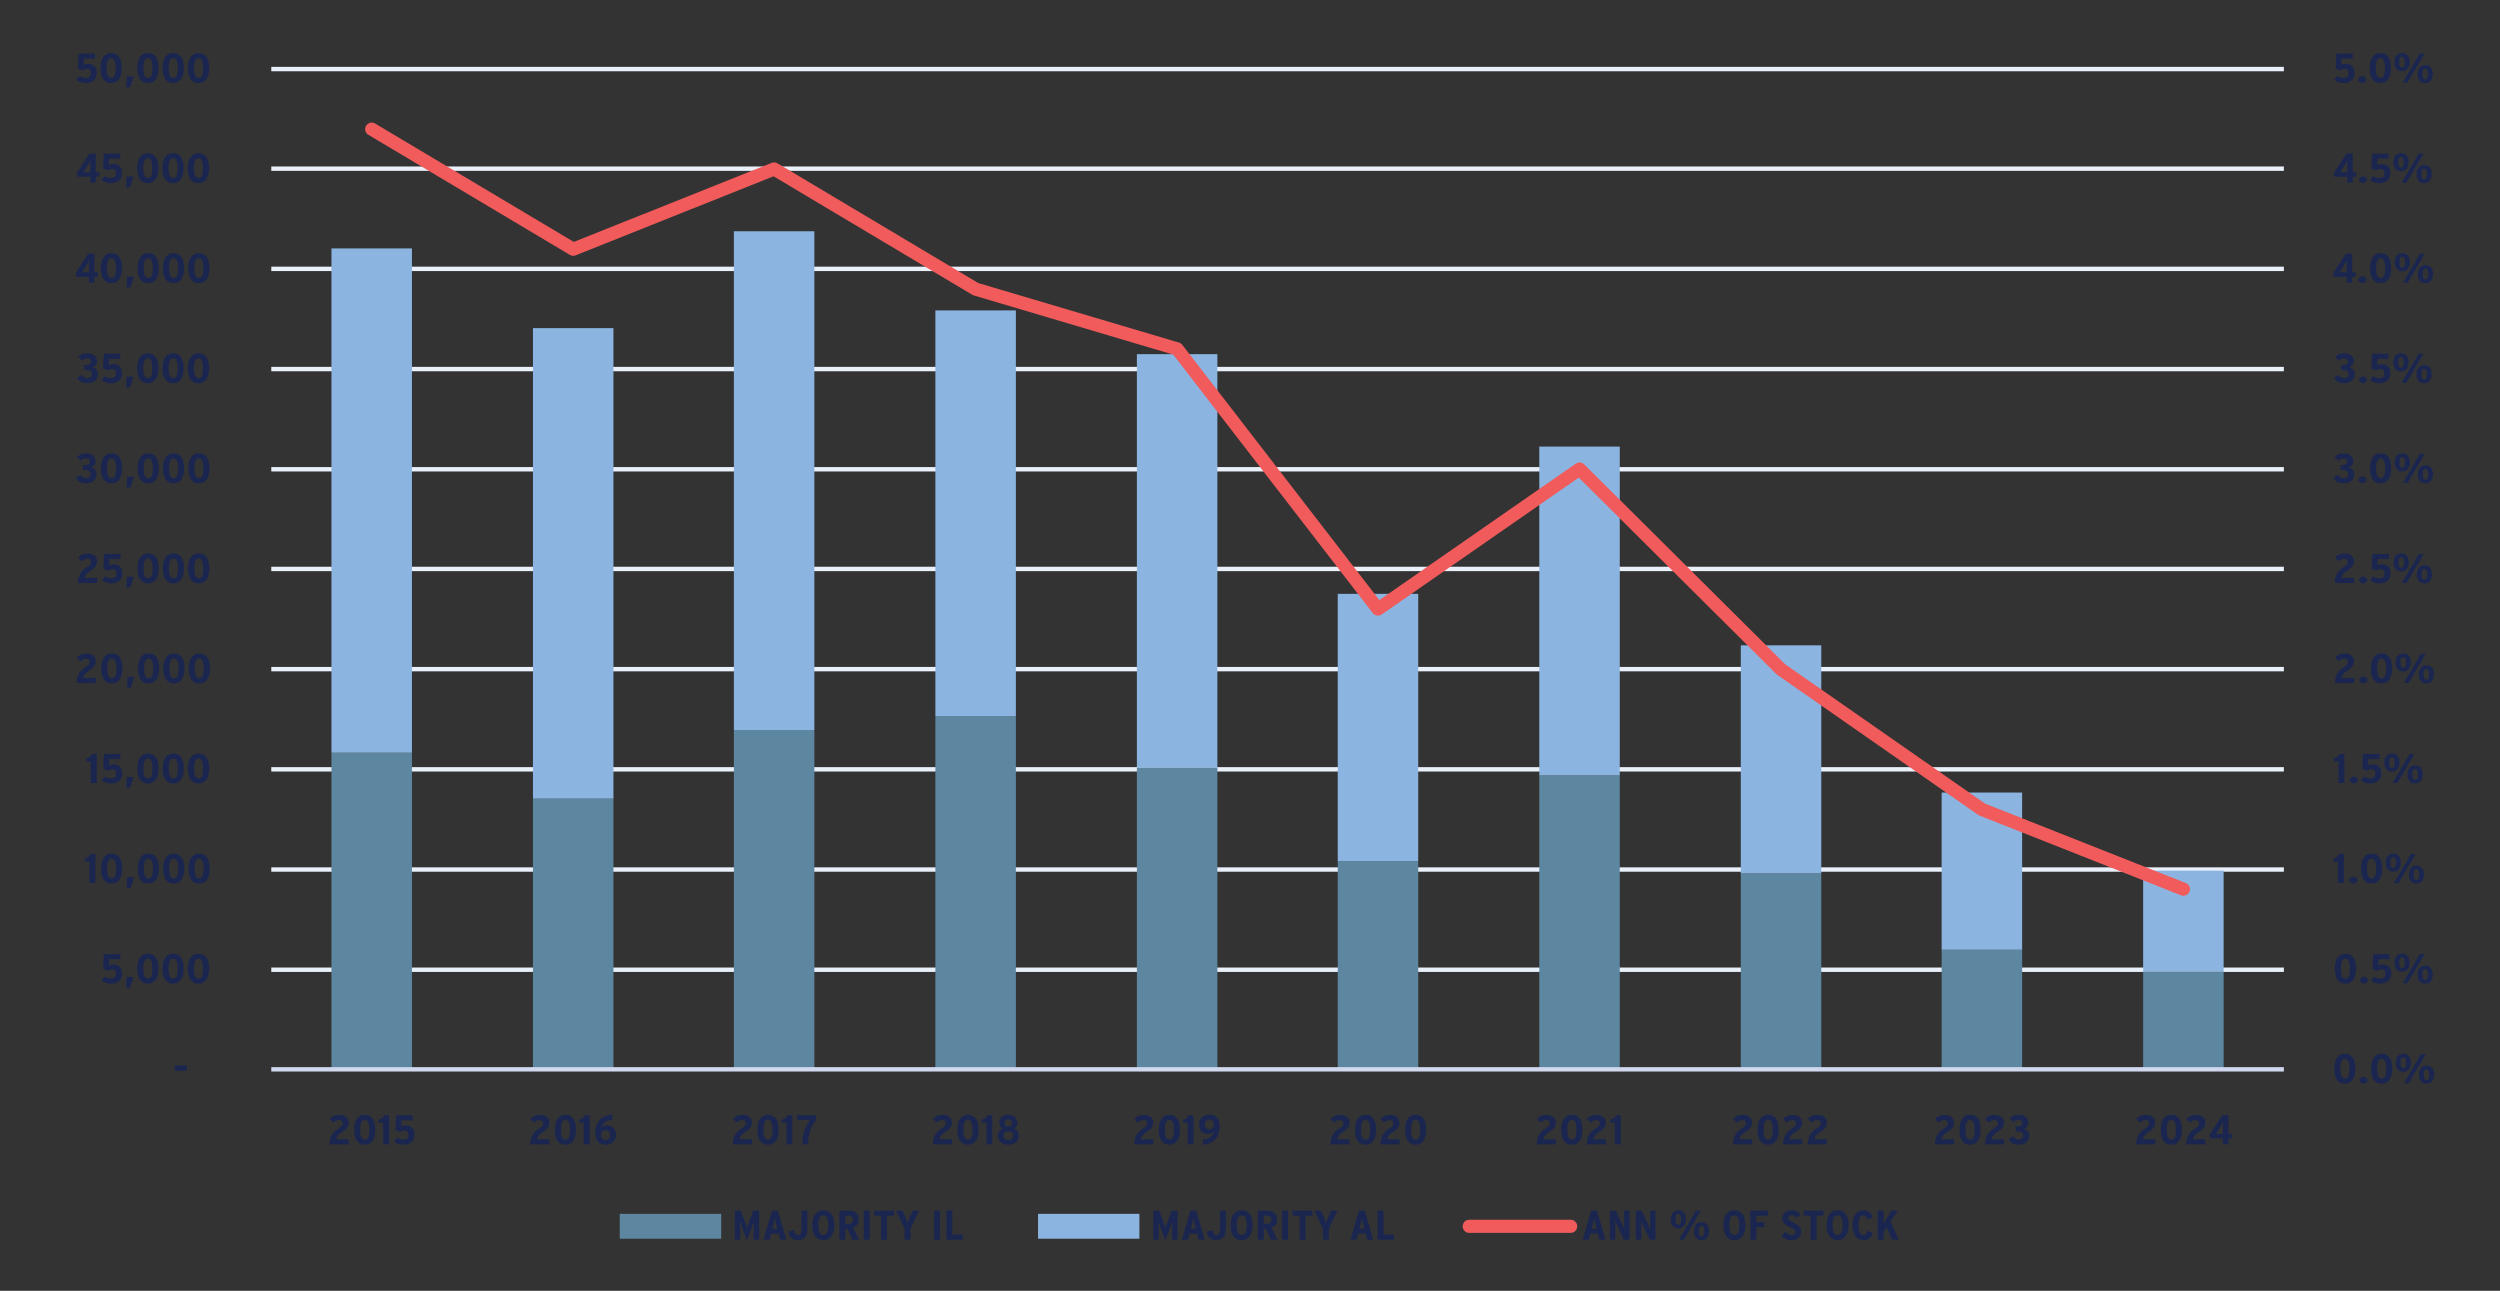 <?xml version="1.0" encoding="UTF-8"?>
<svg xmlns="http://www.w3.org/2000/svg" xmlns:xlink="http://www.w3.org/1999/xlink" id="Layer_1" data-name="Layer 1" viewBox="0 0 427.42 220.69">
  <rect x="0" y="0" width="427.42" height="220.69" fill="#333333" stroke="none"/>
  <defs>
    <style>
      .cls-1 {
        clip-path: url(#clippath-76);
      }

      .cls-2 {
        clip-path: url(#clippath-51);
      }

      .cls-3 {
        clip-path: url(#clippath-34);
      }

      .cls-4 {
        clip-path: url(#clippath-38);
      }

      .cls-5 {
        clip-path: url(#clippath-21);
      }

      .cls-6 {
        clip-path: url(#clippath-6);
      }

      .cls-7 {
        clip-path: url(#clippath-7);
      }

      .cls-8 {
        clip-path: url(#clippath-17);
      }

      .cls-9 {
        clip-path: url(#clippath-31);
      }

      .cls-10 {
        clip-path: url(#clippath-75);
      }

      .cls-11 {
        clip-path: url(#clippath-15);
      }

      .cls-12 {
        clip-path: url(#clippath-33);
      }

      .cls-13 {
        clip-path: url(#clippath-61);
      }

      .cls-14 {
        clip-path: url(#clippath-18);
      }

      .cls-15 {
        clip-path: url(#clippath-47);
      }

      .cls-16 {
        clip-path: url(#clippath-4);
      }

      .cls-17 {
        clip-path: url(#clippath-71);
      }

      .cls-18 {
        clip-path: url(#clippath-22);
      }

      .cls-19 {
        clip-path: url(#clippath-23);
      }

      .cls-20 {
        clip-path: url(#clippath-54);
      }

      .cls-21 {
        clip-path: url(#clippath-66);
      }

      .cls-22 {
        clip-path: url(#clippath-9);
      }

      .cls-23 {
        clip-path: url(#clippath-70);
      }

      .cls-24 {
        clip-path: url(#clippath-10);
      }

      .cls-25 {
        clip-path: url(#clippath-42);
      }

      .cls-26 {
        clip-path: url(#clippath-59);
      }

      .cls-27 {
        clip-path: url(#clippath-43);
      }

      .cls-28 {
        clip-path: url(#clippath-64);
      }

      .cls-29 {
        clip-path: url(#clippath-25);
      }

      .cls-30 {
        clip-path: url(#clippath-27);
      }

      .cls-31 {
        clip-path: url(#clippath-60);
      }

      .cls-32 {
        clip-path: url(#clippath-11);
      }

      .cls-33 {
        clip-path: url(#clippath-57);
      }

      .cls-34, .cls-35, .cls-36, .cls-37, .cls-38 {
        fill: none;
      }

      .cls-39 {
        clip-path: url(#clippath-36);
      }

      .cls-35 {
        stroke: #e9f0fa;
      }

      .cls-35, .cls-37 {
        stroke-width: .75px;
      }

      .cls-35, .cls-37, .cls-38 {
        stroke-linejoin: round;
      }

      .cls-40 {
        clip-path: url(#clippath-35);
      }

      .cls-41 {
        clip-path: url(#clippath-48);
      }

      .cls-42 {
        clip-path: url(#clippath-28);
      }

      .cls-43 {
        clip-path: url(#clippath-1);
      }

      .cls-44 {
        clip-path: url(#clippath-56);
      }

      .cls-45, .cls-46 {
        fill: #8bb4e0;
      }

      .cls-47 {
        clip-path: url(#clippath-45);
      }

      .cls-48 {
        clip-path: url(#clippath-46);
      }

      .cls-49 {
        clip-path: url(#clippath-40);
      }

      .cls-50 {
        clip-path: url(#clippath-5);
      }

      .cls-51 {
        clip-path: url(#clippath-20);
      }

      .cls-52 {
        clip-path: url(#clippath-8);
      }

      .cls-53 {
        clip-path: url(#clippath-52);
      }

      .cls-54 {
        clip-path: url(#clippath-41);
      }

      .cls-55 {
        fill: #1a2650;
      }

      .cls-56 {
        clip-path: url(#clippath-67);
      }

      .cls-57 {
        clip-path: url(#clippath-74);
      }

      .cls-58 {
        clip-path: url(#clippath-3);
      }

      .cls-59 {
        clip-path: url(#clippath-26);
      }

      .cls-60 {
        clip-path: url(#clippath-12);
      }

      .cls-61 {
        clip-path: url(#clippath-50);
      }

      .cls-62 {
        clip-path: url(#clippath-14);
      }

      .cls-36 {
        clip-rule: evenodd;
      }

      .cls-63 {
        clip-path: url(#clippath-30);
      }

      .cls-64 {
        clip-path: url(#clippath-77);
      }

      .cls-65 {
        clip-path: url(#clippath-19);
      }

      .cls-66 {
        clip-path: url(#clippath-72);
      }

      .cls-67 {
        clip-path: url(#clippath-32);
      }

      .cls-68, .cls-69 {
        fill: #5d87a1;
      }

      .cls-70 {
        clip-path: url(#clippath-55);
      }

      .cls-37 {
        stroke: #d1d8ee;
      }

      .cls-71 {
        clip-path: url(#clippath-73);
      }

      .cls-72 {
        clip-path: url(#clippath-53);
      }

      .cls-73 {
        clip-path: url(#clippath-39);
      }

      .cls-46, .cls-69 {
        fill-rule: evenodd;
      }

      .cls-74 {
        clip-path: url(#clippath-16);
      }

      .cls-75 {
        clip-path: url(#clippath-2);
      }

      .cls-76 {
        clip-path: url(#clippath-29);
      }

      .cls-38 {
        stroke: #f15b5b;
        stroke-linecap: round;
        stroke-width: 2.25px;
      }

      .cls-77 {
        clip-path: url(#clippath-49);
      }

      .cls-78 {
        clip-path: url(#clippath-37);
      }

      .cls-79 {
        clip-path: url(#clippath-58);
      }

      .cls-80 {
        clip-path: url(#clippath-13);
      }

      .cls-81 {
        clip-path: url(#clippath-63);
      }

      .cls-82 {
        clip-path: url(#clippath-24);
      }

      .cls-83 {
        clip-path: url(#clippath);
      }

      .cls-84 {
        clip-path: url(#clippath-68);
      }

      .cls-85 {
        clip-path: url(#clippath-65);
      }

      .cls-86 {
        clip-path: url(#clippath-44);
      }

      .cls-87 {
        clip-path: url(#clippath-62);
      }

      .cls-88 {
        clip-path: url(#clippath-69);
      }
    </style>
    <clipPath id="clippath">
      <polygon class="cls-36" points="5.21 221.34 422.21 221.34 422.21 3.1 5.21 3.1 5.21 221.34 5.21 221.34"></polygon>
    </clipPath>
    <clipPath id="clippath-1">
      <polygon class="cls-36" points="46.27 183.39 391.12 183.39 391.12 11.71 46.27 11.71 46.27 183.39 46.27 183.39"></polygon>
    </clipPath>
    <clipPath id="clippath-2">
      <polygon class="cls-36" points="46.27 183.39 391.12 183.39 391.12 11.71 46.27 11.71 46.27 183.39 46.27 183.39"></polygon>
    </clipPath>
    <clipPath id="clippath-3">
      <polygon class="cls-36" points="5.21 221.34 422.21 221.34 422.21 3.1 5.21 3.1 5.21 221.34 5.21 221.34"></polygon>
    </clipPath>
    <clipPath id="clippath-4">
      <polygon class="cls-36" points="46.27 183.39 391.12 183.39 391.12 11.71 46.27 11.71 46.27 183.39 46.27 183.39"></polygon>
    </clipPath>
    <clipPath id="clippath-5">
      <polygon class="cls-36" points="5.21 221.34 422.21 221.34 422.21 3.1 5.21 3.1 5.21 221.34 5.21 221.34"></polygon>
    </clipPath>
    <clipPath id="clippath-6">
      <rect class="cls-34" x="5.21" y="3.1" width="417" height="218.24"></rect>
    </clipPath>
    <clipPath id="clippath-7">
      <polygon class="cls-36" points="5.21 221.34 422.21 221.34 422.21 3.1 5.21 3.1 5.21 221.34 5.21 221.34"></polygon>
    </clipPath>
    <clipPath id="clippath-8">
      <rect class="cls-34" x="5.21" y="3.1" width="417" height="218.24"></rect>
    </clipPath>
    <clipPath id="clippath-9">
      <polygon class="cls-36" points="5.21 221.34 422.21 221.34 422.21 3.1 5.21 3.1 5.21 221.34 5.21 221.34"></polygon>
    </clipPath>
    <clipPath id="clippath-10">
      <rect class="cls-34" x="5.21" y="3.1" width="417" height="218.24"></rect>
    </clipPath>
    <clipPath id="clippath-11">
      <polygon class="cls-36" points="5.21 221.34 422.21 221.34 422.21 3.1 5.21 3.1 5.21 221.34 5.21 221.34"></polygon>
    </clipPath>
    <clipPath id="clippath-12">
      <rect class="cls-34" x="5.21" y="3.1" width="417" height="218.24"></rect>
    </clipPath>
    <clipPath id="clippath-13">
      <polygon class="cls-36" points="5.21 221.34 422.21 221.34 422.21 3.1 5.21 3.1 5.21 221.34 5.21 221.34"></polygon>
    </clipPath>
    <clipPath id="clippath-14">
      <rect class="cls-34" x="5.21" y="3.1" width="417" height="218.24"></rect>
    </clipPath>
    <clipPath id="clippath-15">
      <polygon class="cls-36" points="5.21 221.34 422.21 221.34 422.21 3.1 5.21 3.1 5.21 221.34 5.21 221.34"></polygon>
    </clipPath>
    <clipPath id="clippath-16">
      <rect class="cls-34" x="5.21" y="3.1" width="417" height="218.24"></rect>
    </clipPath>
    <clipPath id="clippath-17">
      <polygon class="cls-36" points="5.21 221.34 422.21 221.34 422.21 3.1 5.21 3.1 5.21 221.34 5.21 221.34"></polygon>
    </clipPath>
    <clipPath id="clippath-18">
      <rect class="cls-34" x="5.21" y="3.1" width="417" height="218.24"></rect>
    </clipPath>
    <clipPath id="clippath-19">
      <polygon class="cls-36" points="5.21 221.34 422.21 221.34 422.21 3.1 5.21 3.1 5.21 221.34 5.21 221.34"></polygon>
    </clipPath>
    <clipPath id="clippath-20">
      <rect class="cls-34" x="5.21" y="3.1" width="417" height="218.24"></rect>
    </clipPath>
    <clipPath id="clippath-21">
      <polygon class="cls-36" points="5.21 221.34 422.21 221.34 422.21 3.1 5.21 3.1 5.21 221.34 5.21 221.34"></polygon>
    </clipPath>
    <clipPath id="clippath-22">
      <rect class="cls-34" x="5.21" y="3.1" width="417" height="218.24"></rect>
    </clipPath>
    <clipPath id="clippath-23">
      <polygon class="cls-36" points="5.21 221.34 422.21 221.34 422.21 3.1 5.21 3.1 5.21 221.34 5.21 221.34"></polygon>
    </clipPath>
    <clipPath id="clippath-24">
      <rect class="cls-34" x="5.21" y="3.1" width="417" height="218.24"></rect>
    </clipPath>
    <clipPath id="clippath-25">
      <polygon class="cls-36" points="5.21 221.34 422.21 221.34 422.21 3.1 5.21 3.1 5.21 221.34 5.21 221.34"></polygon>
    </clipPath>
    <clipPath id="clippath-26">
      <rect class="cls-34" x="5.21" y="3.1" width="417" height="218.24"></rect>
    </clipPath>
    <clipPath id="clippath-27">
      <polygon class="cls-36" points="5.21 221.34 422.21 221.34 422.21 3.1 5.21 3.1 5.21 221.34 5.21 221.34"></polygon>
    </clipPath>
    <clipPath id="clippath-28">
      <rect class="cls-34" x="5.21" y="3.1" width="417" height="218.24"></rect>
    </clipPath>
    <clipPath id="clippath-29">
      <polygon class="cls-36" points="5.21 221.34 422.21 221.34 422.21 3.1 5.21 3.1 5.21 221.34 5.21 221.34"></polygon>
    </clipPath>
    <clipPath id="clippath-30">
      <rect class="cls-34" x="5.21" y="3.1" width="417" height="218.24"></rect>
    </clipPath>
    <clipPath id="clippath-31">
      <polygon class="cls-36" points="5.21 221.34 422.21 221.34 422.21 3.1 5.21 3.1 5.21 221.34 5.21 221.34"></polygon>
    </clipPath>
    <clipPath id="clippath-32">
      <rect class="cls-34" x="5.21" y="3.1" width="417" height="218.24"></rect>
    </clipPath>
    <clipPath id="clippath-33">
      <polygon class="cls-36" points="5.21 221.34 422.21 221.34 422.21 3.1 5.21 3.1 5.21 221.34 5.21 221.34"></polygon>
    </clipPath>
    <clipPath id="clippath-34">
      <rect class="cls-34" x="5.21" y="3.1" width="417" height="218.24"></rect>
    </clipPath>
    <clipPath id="clippath-35">
      <polygon class="cls-36" points="5.21 221.34 422.21 221.34 422.21 3.1 5.21 3.1 5.21 221.34 5.21 221.34"></polygon>
    </clipPath>
    <clipPath id="clippath-36">
      <rect class="cls-34" x="5.21" y="3.1" width="417" height="218.24"></rect>
    </clipPath>
    <clipPath id="clippath-37">
      <polygon class="cls-36" points="5.21 221.34 422.21 221.34 422.21 3.1 5.21 3.1 5.21 221.34 5.21 221.34"></polygon>
    </clipPath>
    <clipPath id="clippath-38">
      <rect class="cls-34" x="5.21" y="3.1" width="417" height="218.24"></rect>
    </clipPath>
    <clipPath id="clippath-39">
      <polygon class="cls-36" points="5.21 221.34 422.21 221.34 422.21 3.1 5.21 3.1 5.21 221.34 5.21 221.34"></polygon>
    </clipPath>
    <clipPath id="clippath-40">
      <rect class="cls-34" x="5.21" y="3.1" width="417" height="218.24"></rect>
    </clipPath>
    <clipPath id="clippath-41">
      <polygon class="cls-36" points="5.21 221.34 422.21 221.34 422.21 3.1 5.21 3.1 5.21 221.34 5.21 221.34"></polygon>
    </clipPath>
    <clipPath id="clippath-42">
      <rect class="cls-34" x="5.21" y="3.1" width="417" height="218.24"></rect>
    </clipPath>
    <clipPath id="clippath-43">
      <polygon class="cls-36" points="5.21 221.34 422.21 221.34 422.21 3.1 5.21 3.1 5.21 221.34 5.21 221.34"></polygon>
    </clipPath>
    <clipPath id="clippath-44">
      <rect class="cls-34" x="5.21" y="3.1" width="417" height="218.24"></rect>
    </clipPath>
    <clipPath id="clippath-45">
      <polygon class="cls-36" points="5.21 221.34 422.21 221.34 422.21 3.1 5.21 3.1 5.21 221.34 5.21 221.34"></polygon>
    </clipPath>
    <clipPath id="clippath-46">
      <rect class="cls-34" x="5.21" y="3.1" width="417" height="218.24"></rect>
    </clipPath>
    <clipPath id="clippath-47">
      <polygon class="cls-36" points="5.21 221.34 422.21 221.34 422.21 3.1 5.21 3.1 5.21 221.34 5.21 221.34"></polygon>
    </clipPath>
    <clipPath id="clippath-48">
      <rect class="cls-34" x="5.21" y="3.1" width="417" height="218.24"></rect>
    </clipPath>
    <clipPath id="clippath-49">
      <polygon class="cls-36" points="5.21 221.34 422.21 221.34 422.21 3.1 5.21 3.1 5.21 221.34 5.21 221.34"></polygon>
    </clipPath>
    <clipPath id="clippath-50">
      <rect class="cls-34" x="5.21" y="3.1" width="417" height="218.24"></rect>
    </clipPath>
    <clipPath id="clippath-51">
      <polygon class="cls-36" points="5.21 221.34 422.21 221.34 422.21 3.1 5.21 3.1 5.21 221.34 5.21 221.34"></polygon>
    </clipPath>
    <clipPath id="clippath-52">
      <rect class="cls-34" x="5.21" y="3.1" width="417" height="218.24"></rect>
    </clipPath>
    <clipPath id="clippath-53">
      <polygon class="cls-36" points="5.21 221.34 422.21 221.34 422.21 3.1 5.21 3.1 5.21 221.34 5.21 221.34"></polygon>
    </clipPath>
    <clipPath id="clippath-54">
      <rect class="cls-34" x="5.21" y="3.1" width="417" height="218.24"></rect>
    </clipPath>
    <clipPath id="clippath-55">
      <polygon class="cls-36" points="5.21 221.34 422.21 221.34 422.21 3.1 5.21 3.1 5.21 221.34 5.21 221.34"></polygon>
    </clipPath>
    <clipPath id="clippath-56">
      <rect class="cls-34" x="5.21" y="3.1" width="417" height="218.24"></rect>
    </clipPath>
    <clipPath id="clippath-57">
      <polygon class="cls-36" points="5.21 221.34 422.21 221.34 422.21 3.1 5.21 3.1 5.21 221.34 5.21 221.34"></polygon>
    </clipPath>
    <clipPath id="clippath-58">
      <rect class="cls-34" x="5.21" y="3.1" width="417" height="218.24"></rect>
    </clipPath>
    <clipPath id="clippath-59">
      <polygon class="cls-36" points="5.21 221.34 422.21 221.34 422.21 3.1 5.21 3.1 5.21 221.34 5.21 221.34"></polygon>
    </clipPath>
    <clipPath id="clippath-60">
      <rect class="cls-34" x="5.21" y="3.1" width="417" height="218.24"></rect>
    </clipPath>
    <clipPath id="clippath-61">
      <polygon class="cls-36" points="5.21 221.34 422.21 221.34 422.21 3.1 5.21 3.1 5.21 221.34 5.21 221.34"></polygon>
    </clipPath>
    <clipPath id="clippath-62">
      <rect class="cls-34" x="5.21" y="3.1" width="417" height="218.24"></rect>
    </clipPath>
    <clipPath id="clippath-63">
      <polygon class="cls-36" points="5.21 221.34 422.21 221.34 422.21 3.1 5.21 3.1 5.21 221.34 5.21 221.34"></polygon>
    </clipPath>
    <clipPath id="clippath-64">
      <rect class="cls-34" x="5.21" y="3.1" width="417" height="218.24"></rect>
    </clipPath>
    <clipPath id="clippath-65">
      <polygon class="cls-36" points="5.21 221.34 422.21 221.34 422.21 3.1 5.21 3.1 5.21 221.34 5.21 221.34"></polygon>
    </clipPath>
    <clipPath id="clippath-66">
      <rect class="cls-34" x="5.21" y="3.1" width="417" height="218.24"></rect>
    </clipPath>
    <clipPath id="clippath-67">
      <polygon class="cls-36" points="5.21 221.34 422.21 221.34 422.21 3.1 5.21 3.1 5.21 221.34 5.21 221.34"></polygon>
    </clipPath>
    <clipPath id="clippath-68">
      <rect class="cls-34" x="5.21" y="3.1" width="417" height="218.24"></rect>
    </clipPath>
    <clipPath id="clippath-69">
      <polygon class="cls-36" points="5.21 221.34 422.21 221.34 422.21 3.1 5.21 3.1 5.21 221.34 5.21 221.34"></polygon>
    </clipPath>
    <clipPath id="clippath-70">
      <polygon class="cls-36" points="5.21 221.34 422.21 221.34 422.21 3.1 5.21 3.1 5.21 221.34 5.21 221.34"></polygon>
    </clipPath>
    <clipPath id="clippath-71">
      <rect class="cls-34" x="5.21" y="3.1" width="417" height="218.24"></rect>
    </clipPath>
    <clipPath id="clippath-72">
      <polygon class="cls-36" points="5.21 221.34 422.21 221.34 422.21 3.1 5.21 3.1 5.21 221.34 5.21 221.34"></polygon>
    </clipPath>
    <clipPath id="clippath-73">
      <polygon class="cls-36" points="5.21 221.34 422.21 221.34 422.21 3.1 5.21 3.1 5.21 221.34 5.21 221.34"></polygon>
    </clipPath>
    <clipPath id="clippath-74">
      <rect class="cls-34" x="5.21" y="3.1" width="417" height="218.24"></rect>
    </clipPath>
    <clipPath id="clippath-75">
      <polygon class="cls-36" points="5.21 221.34 422.21 221.34 422.21 3.1 5.21 3.1 5.21 221.34 5.21 221.34"></polygon>
    </clipPath>
    <clipPath id="clippath-76">
      <polygon class="cls-36" points="5.21 221.34 422.21 221.34 422.21 3.1 5.21 3.1 5.21 221.34 5.21 221.34"></polygon>
    </clipPath>
    <clipPath id="clippath-77">
      <rect class="cls-34" x="5.21" y="3.1" width="417" height="218.24"></rect>
    </clipPath>
  </defs>
  <g class="cls-83">
    <path class="cls-35" d="M46.38,165.79h344.09M46.38,148.66h344.09M46.38,131.53h344.09M46.38,114.4h344.09M46.38,97.27h344.09M46.38,80.23h344.09M46.38,63.1h344.09M46.38,45.97h344.09M46.38,28.84h344.09M46.38,11.81h344.09"></path>
  </g>
  <g class="cls-43">
    <path class="cls-68" d="M56.67,128.69h13.76v54.13h-13.76v-54.13h0ZM91.12,136.54h13.76v46.28h-13.76v-46.28h0ZM125.47,124.81h13.76v58.02h-13.76v-58.02h0ZM159.92,122.44h13.76v60.38h-13.76v-60.38h0ZM194.37,131.24h13.76v51.58h-13.76v-51.58h0ZM228.71,147.24h13.76v35.59h-13.76v-35.59h0ZM263.17,132.57h13.76v50.25h-13.76v-50.25h0ZM297.62,149.32h13.76v33.5h-13.76v-33.5h0ZM331.96,162.38h13.76v20.44h-13.76v-20.44h0ZM366.41,166.07h13.76v16.75h-13.76v-16.75h0Z"></path>
  </g>
  <g class="cls-75">
    <path class="cls-45" d="M56.67,42.47h13.76v86.22h-13.76V42.47h0ZM91.12,56.1h13.76v80.44h-13.76V56.1h0ZM125.47,39.54h13.76v85.27h-13.76V39.54h0ZM159.92,53.07h13.76v69.37h-13.76V53.07h0ZM194.37,60.55h13.76v70.7h-13.76V60.55h0ZM228.71,101.53h13.76v45.71h-13.76v-45.71h0ZM263.17,76.35h13.76v56.22h-13.76v-56.22h0ZM297.62,110.33h13.76v38.99h-13.76v-38.99h0ZM331.96,135.5h13.76v26.88h-13.76v-26.88h0ZM366.41,148.85h13.76v17.22h-13.76v-17.22h0Z"></path>
  </g>
  <g class="cls-58">
    <line class="cls-37" x1="46.38" y1="182.82" x2="390.47" y2="182.82"></line>
  </g>
  <g class="cls-16">
    <polyline class="cls-38" points="63.55 22.08 98 42.61 132.35 28.89 166.8 49.43 201.25 59.65 235.59 104.13 270.05 80.19 304.5 114.45 338.84 138.39 373.29 152.02"></polyline>
  </g>
  <g class="cls-50">
    <g class="cls-6">
      <g>
        <path class="cls-55" d="M400.9,185.28c-1.33,0-1.81-1.13-1.81-2.55s.5-2.57,1.82-2.57,1.8,1.13,1.8,2.55-.5,2.57-1.81,2.57ZM400.9,181.02c-.54,0-.77.57-.77,1.69s.24,1.7.79,1.7.76-.57.76-1.69-.24-1.7-.78-1.7Z"></path>
        <path class="cls-55" d="M404.09,185.28c-.37,0-.68-.27-.68-.59s.31-.59.68-.59.67.27.67.59-.31.59-.67.59Z"></path>
        <path class="cls-55" d="M407.19,185.28c-1.33,0-1.81-1.13-1.81-2.55s.5-2.57,1.82-2.57,1.8,1.13,1.8,2.55-.5,2.57-1.81,2.57ZM407.19,181.02c-.54,0-.77.57-.77,1.69s.24,1.7.79,1.7.76-.57.76-1.69-.24-1.7-.78-1.7Z"></path>
        <path class="cls-55" d="M410.88,183.24c-.84,0-1.28-.59-1.28-1.53s.45-1.55,1.3-1.55,1.29.6,1.29,1.54-.46,1.55-1.31,1.55ZM410.89,180.79c-.37,0-.46.31-.46.9s.11.92.47.92.46-.36.46-.9c0-.59-.11-.92-.47-.92ZM411.82,185.2h-.82l2.92-4.97h.82l-2.92,4.97ZM414.85,185.28c-.84,0-1.29-.59-1.29-1.53s.45-1.55,1.3-1.55,1.29.6,1.29,1.54-.46,1.55-1.31,1.55ZM414.86,182.83c-.37,0-.46.31-.46.9s.11.92.47.92.46-.36.46-.9c0-.59-.11-.92-.47-.92Z"></path>
      </g>
    </g>
  </g>
  <g class="cls-7">
    <g class="cls-52">
      <g>
        <path class="cls-55" d="M400.99,168.17c-1.33,0-1.81-1.13-1.81-2.55s.5-2.57,1.82-2.57,1.8,1.13,1.8,2.55-.5,2.57-1.81,2.57ZM400.99,163.91c-.54,0-.77.57-.77,1.69s.24,1.7.79,1.7.76-.57.76-1.69-.24-1.7-.78-1.7Z"></path>
        <path class="cls-55" d="M404.18,168.17c-.37,0-.68-.27-.68-.59s.31-.59.68-.59.67.27.67.59-.31.59-.67.59Z"></path>
        <path class="cls-55" d="M406.92,168.17c-.58,0-1.16-.21-1.57-.54l.57-.67c.39.26.66.34,1.05.34.59,0,.85-.33.85-.83s-.25-.74-.67-.74c-.27,0-.5.1-.72.28l-.83-.34.14-2.54h2.81v.86h-1.9l-.07,1.09c.2-.11.43-.18.81-.18.83,0,1.46.5,1.46,1.53,0,1.11-.71,1.75-1.93,1.75Z"></path>
        <path class="cls-55" d="M410.65,166.13c-.84,0-1.28-.59-1.28-1.53s.45-1.55,1.3-1.55,1.29.6,1.29,1.54-.46,1.55-1.31,1.55ZM410.66,163.68c-.37,0-.46.31-.46.9s.11.92.47.92.46-.36.46-.9c0-.59-.11-.92-.47-.92ZM411.6,168.09h-.82l2.92-4.97h.82l-2.92,4.97ZM414.62,168.17c-.84,0-1.29-.59-1.29-1.53s.45-1.55,1.3-1.55,1.29.6,1.29,1.54-.46,1.55-1.31,1.55ZM414.63,165.72c-.37,0-.46.31-.46.9s.11.92.47.92.46-.36.46-.9c0-.59-.11-.92-.47-.92Z"></path>
      </g>
    </g>
  </g>
  <g class="cls-22">
    <g class="cls-24">
      <g>
        <path class="cls-55" d="M399.71,150.98v-3.7h-.77v-.55c.56-.05.81-.35.92-.72h.87v4.97h-1.02Z"></path>
        <path class="cls-55" d="M402.35,151.06c-.37,0-.68-.27-.68-.59s.31-.59.68-.59.67.27.67.59-.31.59-.67.59Z"></path>
        <path class="cls-55" d="M405.46,151.06c-1.33,0-1.81-1.13-1.81-2.55s.5-2.57,1.82-2.57,1.8,1.13,1.8,2.55-.5,2.57-1.81,2.57ZM405.46,146.81c-.54,0-.77.57-.77,1.69s.24,1.7.79,1.7.76-.57.76-1.69-.24-1.7-.78-1.7Z"></path>
        <path class="cls-55" d="M409.15,149.03c-.84,0-1.28-.59-1.28-1.53s.45-1.55,1.3-1.55,1.29.6,1.29,1.54-.46,1.55-1.31,1.55ZM409.16,146.58c-.37,0-.46.31-.46.9s.11.92.47.92.46-.36.46-.9c0-.59-.11-.92-.47-.92ZM410.09,150.98h-.82l2.92-4.97h.82l-2.92,4.97ZM413.12,151.06c-.84,0-1.29-.59-1.29-1.53s.45-1.55,1.3-1.55,1.29.6,1.29,1.54-.46,1.55-1.31,1.55ZM413.12,148.61c-.37,0-.46.31-.46.9s.11.92.47.92.46-.36.46-.9c0-.59-.11-.92-.47-.92Z"></path>
      </g>
    </g>
  </g>
  <g class="cls-32">
    <g class="cls-60">
      <g>
        <path class="cls-55" d="M399.8,133.87v-3.7h-.77v-.55c.56-.05.81-.35.92-.72h.87v4.97h-1.02Z"></path>
        <path class="cls-55" d="M402.45,133.95c-.37,0-.68-.27-.68-.59s.31-.59.68-.59.67.27.67.59-.31.59-.67.59Z"></path>
        <path class="cls-55" d="M405.2,133.95c-.58,0-1.16-.21-1.57-.54l.57-.67c.39.26.66.34,1.05.34.59,0,.85-.33.85-.83s-.25-.74-.67-.74c-.27,0-.5.1-.72.28l-.83-.34.14-2.54h2.81v.86h-1.9l-.07,1.09c.2-.11.43-.18.81-.18.83,0,1.46.5,1.46,1.53,0,1.11-.71,1.75-1.93,1.75Z"></path>
        <path class="cls-55" d="M408.93,131.92c-.84,0-1.28-.59-1.28-1.53s.45-1.55,1.3-1.55,1.29.6,1.29,1.54-.46,1.55-1.31,1.55ZM408.94,129.47c-.37,0-.46.31-.46.9s.11.92.47.92.46-.36.46-.9c0-.59-.11-.92-.47-.92ZM409.87,133.87h-.82l2.92-4.97h.82l-2.92,4.97ZM412.9,133.95c-.84,0-1.29-.59-1.29-1.53s.45-1.55,1.3-1.55,1.29.6,1.29,1.54-.46,1.55-1.31,1.55ZM412.91,131.5c-.37,0-.46.31-.46.9s.11.92.47.92.46-.36.46-.9c0-.59-.11-.92-.47-.92Z"></path>
      </g>
    </g>
  </g>
  <g class="cls-80">
    <g class="cls-62">
      <g>
        <path class="cls-55" d="M399.2,116.76c.06-1.52.6-2.15,1.68-2.82.39-.25.54-.45.54-.75,0-.39-.23-.58-.65-.58-.36,0-.64.18-.91.45l-.63-.65c.38-.42.89-.69,1.59-.69.98,0,1.64.48,1.64,1.34,0,.69-.39,1.11-.94,1.47-.77.5-1.12.84-1.16,1.37h2.11v.87h-3.26Z"></path>
        <path class="cls-55" d="M404.06,116.84c-.37,0-.68-.27-.68-.59s.31-.59.68-.59.67.27.67.59-.31.59-.67.59Z"></path>
        <path class="cls-55" d="M407.17,116.84c-1.33,0-1.81-1.13-1.81-2.55s.5-2.57,1.82-2.57,1.8,1.13,1.8,2.55-.5,2.57-1.81,2.57ZM407.17,112.58c-.54,0-.77.57-.77,1.69s.24,1.7.79,1.7.76-.57.76-1.69-.24-1.7-.78-1.7Z"></path>
        <path class="cls-55" d="M410.86,114.8c-.84,0-1.28-.59-1.28-1.53s.45-1.55,1.3-1.55,1.29.6,1.29,1.54-.46,1.55-1.31,1.55ZM410.87,112.36c-.37,0-.46.31-.46.9s.11.92.47.92.46-.36.46-.9c0-.59-.11-.92-.47-.92ZM411.8,116.76h-.82l2.92-4.97h.82l-2.92,4.97ZM414.83,116.84c-.84,0-1.29-.59-1.29-1.53s.45-1.55,1.3-1.55,1.29.6,1.29,1.54-.46,1.55-1.31,1.55ZM414.83,114.39c-.37,0-.46.31-.46.9s.11.92.47.92.46-.36.46-.9c0-.59-.11-.92-.47-.92Z"></path>
      </g>
    </g>
  </g>
  <g class="cls-11">
    <g class="cls-74">
      <g>
        <path class="cls-55" d="M399.18,99.66c.06-1.52.6-2.15,1.68-2.82.39-.25.54-.45.54-.75,0-.39-.23-.58-.65-.58-.36,0-.64.18-.91.45l-.63-.65c.38-.42.89-.69,1.59-.69.98,0,1.64.48,1.64,1.34,0,.69-.39,1.11-.94,1.47-.77.5-1.12.84-1.16,1.37h2.11v.87h-3.26Z"></path>
        <path class="cls-55" d="M404.04,99.74c-.37,0-.68-.27-.68-.59s.31-.59.68-.59.67.27.67.59-.31.59-.67.59Z"></path>
        <path class="cls-55" d="M406.79,99.74c-.58,0-1.16-.21-1.57-.54l.57-.67c.39.26.66.34,1.05.34.59,0,.85-.33.85-.83s-.25-.74-.67-.74c-.27,0-.5.1-.72.28l-.83-.34.14-2.54h2.81v.86h-1.9l-.07,1.09c.2-.11.43-.18.81-.18.83,0,1.46.5,1.46,1.53,0,1.11-.71,1.75-1.93,1.75Z"></path>
        <path class="cls-55" d="M410.52,97.7c-.84,0-1.28-.59-1.28-1.53s.45-1.55,1.3-1.55,1.29.6,1.29,1.54-.46,1.55-1.31,1.55ZM410.53,95.25c-.37,0-.46.31-.46.9s.11.92.47.92.46-.36.46-.9c0-.59-.11-.92-.47-.92ZM411.46,99.66h-.82l2.92-4.97h.82l-2.92,4.97ZM414.49,99.74c-.84,0-1.29-.59-1.29-1.53s.45-1.55,1.3-1.55,1.29.6,1.29,1.54-.46,1.55-1.31,1.55ZM414.5,97.29c-.37,0-.46.31-.46.9s.11.92.47.92.46-.36.46-.9c0-.59-.11-.92-.47-.92Z"></path>
      </g>
    </g>
  </g>
  <g class="cls-8">
    <g class="cls-14">
      <g>
        <path class="cls-55" d="M400.67,82.63c-.76,0-1.3-.28-1.75-.91l.81-.5c.31.39.59.53.98.53.49,0,.76-.27.76-.67,0-.5-.38-.72-.91-.72h-.39v-.86h.4c.47,0,.74-.18.74-.54,0-.33-.18-.58-.67-.58-.31,0-.53.11-.82.37l-.69-.6c.41-.4.81-.65,1.58-.65.98,0,1.63.53,1.63,1.36,0,.56-.33.88-.8,1.03.5.12.96.48.96,1.17,0,.97-.67,1.57-1.82,1.57Z"></path>
        <path class="cls-55" d="M403.9,82.63c-.37,0-.68-.27-.68-.59s.31-.59.68-.59.67.27.67.59-.31.59-.67.59Z"></path>
        <path class="cls-55" d="M407.01,82.63c-1.33,0-1.81-1.13-1.81-2.55s.5-2.57,1.82-2.57,1.8,1.13,1.8,2.55-.5,2.57-1.81,2.57ZM407.01,78.38c-.54,0-.77.57-.77,1.69s.24,1.7.79,1.7.76-.57.76-1.69-.24-1.7-.78-1.7Z"></path>
        <path class="cls-55" d="M410.7,80.6c-.84,0-1.28-.59-1.28-1.53s.45-1.55,1.3-1.55,1.29.6,1.29,1.54-.46,1.55-1.31,1.55ZM410.7,78.15c-.37,0-.46.31-.46.9s.11.92.47.92.46-.36.46-.9c0-.59-.11-.92-.47-.92ZM411.64,82.55h-.82l2.92-4.97h.82l-2.92,4.97ZM414.66,82.63c-.84,0-1.29-.59-1.29-1.53s.45-1.55,1.3-1.55,1.29.6,1.29,1.54-.46,1.55-1.31,1.55ZM414.67,80.19c-.37,0-.46.31-.46.9s.11.92.47.92.46-.36.46-.9c0-.59-.11-.92-.47-.92Z"></path>
      </g>
    </g>
  </g>
  <g class="cls-65">
    <g class="cls-51">
      <g>
        <path class="cls-55" d="M400.76,65.52c-.76,0-1.3-.28-1.75-.91l.81-.5c.31.39.59.53.98.53.49,0,.76-.27.76-.67,0-.5-.38-.72-.91-.72h-.39v-.86h.4c.47,0,.74-.18.74-.54,0-.33-.18-.58-.67-.58-.31,0-.53.11-.82.37l-.69-.6c.41-.4.81-.65,1.58-.65.98,0,1.63.53,1.63,1.36,0,.56-.33.88-.8,1.03.5.12.96.48.96,1.17,0,.97-.67,1.57-1.82,1.57Z"></path>
        <path class="cls-55" d="M403.99,65.52c-.37,0-.68-.27-.68-.59s.31-.59.68-.59.67.27.67.59-.31.59-.67.59Z"></path>
        <path class="cls-55" d="M406.74,65.52c-.58,0-1.16-.21-1.57-.54l.57-.67c.39.26.66.34,1.05.34.59,0,.85-.33.85-.83s-.25-.74-.67-.74c-.27,0-.5.1-.72.28l-.83-.34.14-2.54h2.81v.86h-1.9l-.07,1.09c.2-.11.43-.18.81-.18.83,0,1.46.5,1.46,1.53,0,1.11-.71,1.75-1.93,1.75Z"></path>
        <path class="cls-55" d="M410.47,63.49c-.84,0-1.28-.59-1.28-1.53s.45-1.55,1.3-1.55,1.29.6,1.29,1.54-.46,1.55-1.31,1.55ZM410.48,61.04c-.37,0-.46.31-.46.9s.11.92.47.92.46-.36.46-.9c0-.59-.11-.92-.47-.92ZM411.41,65.44h-.82l2.92-4.97h.82l-2.92,4.97ZM414.44,65.52c-.84,0-1.29-.59-1.29-1.53s.45-1.55,1.3-1.55,1.29.6,1.29,1.54-.46,1.55-1.31,1.55ZM414.45,63.07c-.37,0-.46.31-.46.9s.11.92.47.92.46-.36.46-.9c0-.59-.11-.92-.47-.92Z"></path>
      </g>
    </g>
  </g>
  <g class="cls-5">
    <g class="cls-18">
      <g>
        <path class="cls-55" d="M402.15,47.32v1.01h-.94v-1.01h-2.24v-.7l2.1-3.25h1.08v3.19h.59v.76h-.59ZM400.83,45.27l-.45.72c-.11.19-.28.43-.38.57.16,0,.41,0,.67,0h.54v-1.2c0-.36,0-.59.02-.83-.08.19-.21.44-.4.74Z"></path>
        <path class="cls-55" d="M403.91,48.41c-.37,0-.68-.27-.68-.59s.31-.59.68-.59.67.27.67.59-.31.59-.67.59Z"></path>
        <path class="cls-55" d="M407.01,48.41c-1.33,0-1.81-1.13-1.81-2.55s.5-2.57,1.82-2.57,1.8,1.13,1.8,2.55-.5,2.57-1.81,2.57ZM407.01,44.15c-.54,0-.77.57-.77,1.69s.24,1.7.79,1.7.76-.57.76-1.69-.24-1.7-.78-1.7Z"></path>
        <path class="cls-55" d="M410.7,46.38c-.84,0-1.28-.59-1.28-1.53s.45-1.55,1.3-1.55,1.29.6,1.29,1.54-.46,1.55-1.31,1.55ZM410.71,43.93c-.37,0-.46.31-.46.9s.11.92.47.92.46-.36.46-.9c0-.59-.11-.92-.47-.92ZM411.65,48.33h-.82l2.92-4.97h.82l-2.92,4.97ZM414.67,48.41c-.84,0-1.29-.59-1.29-1.53s.45-1.55,1.3-1.55,1.29.6,1.29,1.54-.46,1.55-1.31,1.55ZM414.68,45.96c-.37,0-.46.31-.46.9s.11.92.47.92.46-.36.46-.9c0-.59-.11-.92-.47-.92Z"></path>
      </g>
    </g>
  </g>
  <g class="cls-19">
    <g class="cls-82">
      <g>
        <path class="cls-55" d="M402.24,30.21v1.01h-.94v-1.01h-2.24v-.7l2.1-3.25h1.08v3.19h.59v.76h-.59ZM400.92,28.16l-.45.72c-.11.19-.28.43-.38.57.16,0,.41,0,.67,0h.54v-1.2c0-.36,0-.59.02-.83-.08.19-.21.44-.4.74Z"></path>
        <path class="cls-55" d="M404,31.31c-.37,0-.68-.27-.68-.59s.31-.59.68-.59.67.27.67.59-.31.59-.67.59Z"></path>
        <path class="cls-55" d="M406.75,31.31c-.58,0-1.16-.21-1.57-.54l.57-.67c.39.26.66.34,1.05.34.59,0,.85-.33.85-.83s-.25-.74-.67-.74c-.27,0-.5.1-.72.28l-.83-.34.14-2.54h2.81v.86h-1.9l-.07,1.09c.2-.11.43-.18.81-.18.83,0,1.46.5,1.46,1.53,0,1.11-.71,1.75-1.93,1.75Z"></path>
        <path class="cls-55" d="M410.48,29.27c-.84,0-1.28-.59-1.28-1.53s.45-1.55,1.3-1.55,1.29.6,1.29,1.54-.46,1.55-1.31,1.55ZM410.49,26.82c-.37,0-.46.31-.46.9s.11.92.47.92.46-.36.46-.9c0-.59-.11-.92-.47-.92ZM411.42,31.23h-.82l2.92-4.97h.82l-2.92,4.97ZM414.45,31.31c-.84,0-1.29-.59-1.29-1.53s.45-1.55,1.3-1.55,1.29.6,1.29,1.54-.46,1.55-1.31,1.55ZM414.45,28.86c-.37,0-.46.31-.46.9s.11.92.47.92.46-.36.46-.9c0-.59-.11-.92-.47-.92Z"></path>
      </g>
    </g>
  </g>
  <g class="cls-29">
    <g class="cls-59">
      <g>
        <path class="cls-55" d="M400.63,14.2c-.58,0-1.16-.21-1.57-.54l.57-.67c.39.26.66.34,1.05.34.59,0,.85-.33.85-.83s-.25-.74-.67-.74c-.27,0-.5.1-.72.28l-.83-.34.14-2.54h2.81v.86h-1.9l-.07,1.09c.2-.11.43-.18.81-.18.83,0,1.46.5,1.46,1.53,0,1.11-.71,1.75-1.93,1.75Z"></path>
        <path class="cls-55" d="M403.86,14.2c-.37,0-.68-.27-.68-.59s.31-.59.68-.59.67.27.67.59-.31.59-.67.59Z"></path>
        <path class="cls-55" d="M406.96,14.2c-1.33,0-1.81-1.13-1.81-2.55s.5-2.57,1.82-2.57,1.8,1.13,1.8,2.55-.5,2.57-1.81,2.57ZM406.96,9.94c-.54,0-.77.57-.77,1.69s.24,1.7.79,1.7.76-.57.76-1.69-.24-1.7-.78-1.7Z"></path>
        <path class="cls-55" d="M410.65,12.16c-.84,0-1.28-.59-1.28-1.53s.45-1.55,1.3-1.55,1.29.6,1.29,1.54-.46,1.55-1.31,1.55ZM410.66,9.71c-.37,0-.46.31-.46.9s.11.92.47.92.46-.36.46-.9c0-.59-.11-.92-.47-.92ZM411.6,14.12h-.82l2.92-4.97h.82l-2.92,4.97ZM414.62,14.2c-.84,0-1.29-.59-1.29-1.53s.45-1.55,1.3-1.55,1.29.6,1.29,1.54-.46,1.55-1.31,1.55ZM414.63,11.75c-.37,0-.46.31-.46.9s.11.92.47.92.46-.36.46-.9c0-.59-.11-.92-.47-.92Z"></path>
      </g>
    </g>
  </g>
  <g class="cls-30">
    <g class="cls-42">
      <path class="cls-55" d="M29.88,183.06v-.87h2.07v.87h-2.07Z"></path>
    </g>
  </g>
  <g class="cls-76">
    <g class="cls-63">
      <g>
        <path class="cls-55" d="M18.94,168.17c-.58,0-1.16-.21-1.57-.54l.57-.67c.39.26.66.34,1.05.34.59,0,.85-.33.85-.83s-.25-.74-.67-.74c-.27,0-.5.1-.72.28l-.83-.34.14-2.54h2.81v.86h-1.9l-.07,1.09c.2-.11.43-.18.81-.18.83,0,1.46.5,1.46,1.53,0,1.11-.71,1.75-1.93,1.75Z"></path>
        <path class="cls-55" d="M22.23,168.88h-.67l.11-1.84h1.16l-.6,1.84Z"></path>
        <path class="cls-55" d="M25.27,168.17c-1.33,0-1.81-1.13-1.81-2.55s.5-2.57,1.82-2.57,1.8,1.13,1.8,2.55-.5,2.57-1.81,2.57ZM25.27,163.91c-.54,0-.77.57-.77,1.69s.24,1.7.79,1.7.76-.57.76-1.69-.24-1.7-.78-1.7Z"></path>
        <path class="cls-55" d="M29.6,168.17c-1.33,0-1.81-1.13-1.81-2.55s.5-2.57,1.82-2.57,1.8,1.13,1.8,2.55-.5,2.57-1.81,2.57ZM29.6,163.91c-.54,0-.77.57-.77,1.69s.24,1.7.79,1.7.76-.57.76-1.69-.24-1.7-.78-1.7Z"></path>
        <path class="cls-55" d="M33.93,168.17c-1.33,0-1.81-1.13-1.81-2.55s.5-2.57,1.82-2.57,1.8,1.13,1.8,2.55-.5,2.57-1.81,2.57ZM33.93,163.91c-.54,0-.77.57-.77,1.69s.24,1.7.79,1.7.76-.57.76-1.69-.24-1.7-.78-1.7Z"></path>
      </g>
    </g>
  </g>
  <g class="cls-9">
    <g class="cls-67">
      <g>
        <path class="cls-55" d="M15.29,150.98v-3.7h-.77v-.55c.56-.05.81-.35.92-.72h.87v4.97h-1.02Z"></path>
        <path class="cls-55" d="M19.08,151.06c-1.33,0-1.81-1.13-1.81-2.55s.5-2.57,1.82-2.57,1.8,1.13,1.8,2.55-.5,2.57-1.81,2.57ZM19.08,146.81c-.54,0-.77.57-.77,1.69s.24,1.7.79,1.7.76-.57.76-1.69-.24-1.7-.78-1.7Z"></path>
        <path class="cls-55" d="M22.33,151.78h-.67l.11-1.84h1.16l-.6,1.84Z"></path>
        <path class="cls-55" d="M25.37,151.06c-1.33,0-1.81-1.13-1.81-2.55s.5-2.57,1.82-2.57,1.8,1.13,1.8,2.55-.5,2.57-1.81,2.57ZM25.37,146.81c-.54,0-.77.57-.77,1.69s.24,1.7.79,1.7.76-.57.76-1.69-.24-1.7-.78-1.7Z"></path>
        <path class="cls-55" d="M29.7,151.06c-1.33,0-1.81-1.13-1.81-2.55s.5-2.57,1.82-2.57,1.8,1.13,1.8,2.55-.5,2.57-1.81,2.57ZM29.7,146.81c-.54,0-.77.57-.77,1.69s.24,1.7.79,1.7.76-.57.76-1.69-.24-1.7-.78-1.7Z"></path>
        <path class="cls-55" d="M34.04,151.06c-1.33,0-1.81-1.13-1.81-2.55s.5-2.57,1.82-2.57,1.8,1.13,1.8,2.55-.5,2.57-1.81,2.57ZM34.04,146.81c-.54,0-.77.57-.77,1.69s.24,1.7.79,1.7.76-.57.76-1.69-.24-1.7-.78-1.7Z"></path>
      </g>
    </g>
  </g>
  <g class="cls-12">
    <g class="cls-3">
      <g>
        <path class="cls-55" d="M15.52,133.87v-3.7h-.77v-.55c.56-.05.81-.35.92-.72h.87v4.97h-1.02Z"></path>
        <path class="cls-55" d="M18.96,133.95c-.58,0-1.16-.21-1.57-.54l.57-.67c.39.26.66.34,1.05.34.59,0,.85-.33.85-.83s-.25-.74-.67-.74c-.27,0-.5.1-.72.28l-.83-.34.14-2.54h2.81v.86h-1.9l-.07,1.09c.2-.11.43-.18.81-.18.83,0,1.46.5,1.46,1.53,0,1.11-.71,1.75-1.93,1.75Z"></path>
        <path class="cls-55" d="M22.25,134.67h-.67l.11-1.84h1.16l-.6,1.84Z"></path>
        <path class="cls-55" d="M25.29,133.95c-1.33,0-1.81-1.13-1.81-2.55s.5-2.57,1.82-2.57,1.8,1.13,1.8,2.55-.5,2.57-1.81,2.57ZM25.29,129.69c-.54,0-.77.57-.77,1.69s.24,1.7.79,1.7.76-.57.76-1.69-.24-1.7-.78-1.7Z"></path>
        <path class="cls-55" d="M29.62,133.95c-1.33,0-1.81-1.13-1.81-2.55s.5-2.57,1.82-2.57,1.8,1.13,1.8,2.55-.5,2.57-1.81,2.57ZM29.62,129.69c-.54,0-.77.57-.77,1.69s.24,1.7.79,1.7.76-.57.76-1.69-.24-1.7-.78-1.7Z"></path>
        <path class="cls-55" d="M33.95,133.95c-1.33,0-1.81-1.13-1.81-2.55s.5-2.57,1.82-2.57,1.8,1.13,1.8,2.55-.5,2.57-1.81,2.57ZM33.95,129.69c-.54,0-.77.57-.77,1.69s.24,1.7.79,1.7.76-.57.76-1.69-.24-1.7-.78-1.7Z"></path>
      </g>
    </g>
  </g>
  <g class="cls-40">
    <g class="cls-39">
      <g>
        <path class="cls-55" d="M13.11,116.76c.06-1.52.6-2.15,1.68-2.82.39-.25.54-.45.54-.75,0-.39-.23-.58-.65-.58-.36,0-.64.18-.91.45l-.63-.65c.38-.42.89-.69,1.59-.69.98,0,1.64.48,1.64,1.34,0,.69-.39,1.11-.94,1.47-.77.5-1.12.84-1.16,1.37h2.11v.87h-3.26Z"></path>
        <path class="cls-55" d="M19.12,116.84c-1.33,0-1.81-1.13-1.81-2.55s.5-2.57,1.82-2.57,1.8,1.13,1.8,2.55-.5,2.57-1.81,2.57ZM19.12,112.58c-.54,0-.77.57-.77,1.69s.24,1.7.79,1.7.76-.57.76-1.69-.24-1.7-.78-1.7Z"></path>
        <path class="cls-55" d="M22.37,117.56h-.67l.11-1.84h1.16l-.6,1.84Z"></path>
        <path class="cls-55" d="M25.41,116.84c-1.33,0-1.81-1.13-1.81-2.55s.5-2.57,1.82-2.57,1.8,1.13,1.8,2.55-.5,2.57-1.81,2.57ZM25.41,112.58c-.54,0-.77.57-.77,1.69s.24,1.7.79,1.7.76-.57.76-1.69-.24-1.7-.78-1.7Z"></path>
        <path class="cls-55" d="M29.74,116.84c-1.33,0-1.81-1.13-1.81-2.55s.5-2.57,1.82-2.57,1.8,1.13,1.8,2.55-.5,2.57-1.81,2.57ZM29.74,112.58c-.54,0-.77.57-.77,1.69s.24,1.7.79,1.7.76-.57.76-1.69-.24-1.7-.78-1.7Z"></path>
        <path class="cls-55" d="M34.07,116.84c-1.33,0-1.81-1.13-1.81-2.55s.5-2.57,1.82-2.57,1.8,1.13,1.8,2.55-.5,2.57-1.81,2.57ZM34.07,112.58c-.54,0-.77.57-.77,1.69s.24,1.7.79,1.7.76-.57.76-1.69-.24-1.7-.78-1.7Z"></path>
      </g>
    </g>
  </g>
  <g class="cls-78">
    <g class="cls-4">
      <g>
        <path class="cls-55" d="M13.34,99.66c.06-1.52.6-2.15,1.68-2.82.39-.25.54-.45.54-.75,0-.39-.23-.58-.65-.58-.36,0-.64.18-.91.45l-.63-.65c.38-.42.89-.69,1.59-.69.98,0,1.64.48,1.64,1.34,0,.69-.39,1.11-.94,1.47-.77.5-1.12.84-1.16,1.37h2.11v.87h-3.26Z"></path>
        <path class="cls-55" d="M18.99,99.74c-.58,0-1.16-.21-1.57-.54l.57-.67c.39.26.66.34,1.05.34.59,0,.85-.33.85-.83s-.25-.74-.67-.74c-.27,0-.5.1-.72.28l-.83-.34.14-2.54h2.81v.86h-1.9l-.07,1.09c.2-.11.43-.18.81-.18.83,0,1.46.5,1.46,1.53,0,1.11-.71,1.75-1.93,1.75Z"></path>
        <path class="cls-55" d="M22.28,100.45h-.67l.11-1.84h1.16l-.6,1.84Z"></path>
        <path class="cls-55" d="M25.32,99.74c-1.33,0-1.81-1.13-1.81-2.55s.5-2.57,1.82-2.57,1.8,1.13,1.8,2.55-.5,2.57-1.81,2.57ZM25.32,95.48c-.54,0-.77.57-.77,1.69s.24,1.7.79,1.7.76-.57.76-1.69-.24-1.7-.78-1.7Z"></path>
        <path class="cls-55" d="M29.65,99.74c-1.33,0-1.81-1.13-1.81-2.55s.5-2.57,1.82-2.57,1.8,1.13,1.8,2.55-.5,2.57-1.81,2.57ZM29.65,95.48c-.54,0-.77.57-.77,1.69s.24,1.7.79,1.7.76-.57.76-1.69-.24-1.7-.78-1.7Z"></path>
        <path class="cls-55" d="M33.98,99.74c-1.33,0-1.81-1.13-1.81-2.55s.5-2.57,1.82-2.57,1.8,1.13,1.8,2.55-.5,2.57-1.81,2.57ZM33.98,95.48c-.54,0-.77.57-.77,1.69s.24,1.7.79,1.7.76-.57.76-1.69-.24-1.7-.78-1.7Z"></path>
      </g>
    </g>
  </g>
  <g class="cls-73">
    <g class="cls-49">
      <g>
        <path class="cls-55" d="M14.68,82.63c-.76,0-1.3-.28-1.75-.91l.81-.5c.31.39.59.53.98.53.49,0,.76-.27.76-.67,0-.5-.38-.72-.91-.72h-.39v-.86h.4c.47,0,.74-.18.74-.54,0-.33-.18-.58-.67-.58-.31,0-.53.11-.82.37l-.69-.6c.41-.4.81-.65,1.58-.65.98,0,1.63.53,1.63,1.36,0,.56-.33.88-.8,1.03.5.12.96.48.96,1.17,0,.97-.67,1.57-1.82,1.57Z"></path>
        <path class="cls-55" d="M19.06,82.63c-1.33,0-1.81-1.13-1.81-2.55s.5-2.57,1.82-2.57,1.8,1.13,1.8,2.55-.5,2.57-1.81,2.57ZM19.06,78.38c-.54,0-.77.57-.77,1.69s.24,1.7.79,1.7.76-.57.76-1.69-.24-1.7-.78-1.7Z"></path>
        <path class="cls-55" d="M22.31,83.35h-.67l.11-1.84h1.16l-.6,1.84Z"></path>
        <path class="cls-55" d="M25.35,82.63c-1.33,0-1.81-1.13-1.81-2.55s.5-2.57,1.82-2.57,1.8,1.13,1.8,2.55-.5,2.57-1.81,2.57ZM25.35,78.38c-.54,0-.77.57-.77,1.69s.24,1.7.79,1.7.76-.57.76-1.69-.24-1.7-.78-1.7Z"></path>
        <path class="cls-55" d="M29.68,82.63c-1.33,0-1.81-1.13-1.81-2.55s.5-2.57,1.82-2.57,1.8,1.13,1.8,2.55-.5,2.57-1.81,2.57ZM29.68,78.38c-.54,0-.77.57-.77,1.69s.24,1.7.79,1.7.76-.57.76-1.69-.24-1.7-.78-1.7Z"></path>
        <path class="cls-55" d="M34.01,82.63c-1.33,0-1.81-1.13-1.81-2.55s.5-2.57,1.82-2.57,1.8,1.13,1.8,2.55-.5,2.57-1.81,2.57ZM34.01,78.38c-.54,0-.77.57-.77,1.69s.24,1.7.79,1.7.76-.57.76-1.69-.24-1.7-.78-1.7Z"></path>
      </g>
    </g>
  </g>
  <g class="cls-54">
    <g class="cls-25">
      <g>
        <path class="cls-55" d="M14.91,65.52c-.76,0-1.3-.28-1.75-.91l.81-.5c.31.39.59.53.98.53.49,0,.76-.27.76-.67,0-.5-.38-.72-.91-.72h-.39v-.86h.4c.47,0,.74-.18.74-.54,0-.33-.18-.58-.67-.58-.31,0-.53.11-.82.37l-.69-.6c.41-.4.81-.65,1.58-.65.98,0,1.63.53,1.63,1.36,0,.56-.33.88-.8,1.03.5.12.96.48.96,1.17,0,.97-.67,1.57-1.82,1.57Z"></path>
        <path class="cls-55" d="M18.93,65.52c-.58,0-1.16-.21-1.57-.54l.57-.67c.39.26.66.34,1.05.34.59,0,.85-.33.85-.83s-.25-.74-.67-.74c-.27,0-.5.1-.72.28l-.83-.34.14-2.54h2.81v.86h-1.9l-.07,1.09c.2-.11.43-.18.81-.18.83,0,1.46.5,1.46,1.53,0,1.11-.71,1.75-1.93,1.75Z"></path>
        <path class="cls-55" d="M22.22,66.24h-.67l.11-1.84h1.16l-.6,1.84Z"></path>
        <path class="cls-55" d="M25.26,65.52c-1.33,0-1.81-1.13-1.81-2.55s.5-2.57,1.82-2.57,1.8,1.13,1.8,2.55-.5,2.57-1.81,2.57ZM25.26,61.26c-.54,0-.77.57-.77,1.69s.24,1.7.79,1.7.76-.57.76-1.69-.24-1.7-.78-1.7Z"></path>
        <path class="cls-55" d="M29.6,65.52c-1.33,0-1.81-1.13-1.81-2.55s.5-2.57,1.82-2.57,1.8,1.13,1.8,2.55-.5,2.57-1.81,2.57ZM29.6,61.26c-.54,0-.77.57-.77,1.69s.24,1.7.79,1.7.76-.57.76-1.69-.24-1.7-.78-1.7Z"></path>
        <path class="cls-55" d="M33.93,65.52c-1.33,0-1.81-1.13-1.81-2.55s.5-2.57,1.82-2.57,1.8,1.13,1.8,2.55-.5,2.57-1.81,2.57ZM33.93,61.26c-.54,0-.77.57-.77,1.69s.24,1.7.79,1.7.76-.57.76-1.69-.24-1.7-.78-1.7Z"></path>
      </g>
    </g>
  </g>
  <g class="cls-27">
    <g class="cls-86">
      <g>
        <path class="cls-55" d="M16.15,47.32v1.01h-.94v-1.01h-2.24v-.7l2.1-3.25h1.08v3.19h.59v.76h-.59ZM14.83,45.27l-.45.72c-.11.19-.28.43-.38.57.16,0,.41,0,.67,0h.54v-1.2c0-.36,0-.59.02-.83-.08.19-.21.44-.4.74Z"></path>
        <path class="cls-55" d="M19.05,48.41c-1.33,0-1.81-1.13-1.81-2.55s.5-2.57,1.82-2.57,1.8,1.13,1.8,2.55-.5,2.57-1.81,2.57ZM19.05,44.15c-.54,0-.77.57-.77,1.69s.24,1.7.79,1.7.76-.57.76-1.69-.24-1.7-.78-1.7Z"></path>
        <path class="cls-55" d="M22.3,49.13h-.67l.11-1.84h1.16l-.6,1.84Z"></path>
        <path class="cls-55" d="M25.34,48.41c-1.33,0-1.81-1.13-1.81-2.55s.5-2.57,1.82-2.57,1.8,1.13,1.8,2.55-.5,2.57-1.81,2.57ZM25.34,44.15c-.54,0-.77.57-.77,1.69s.24,1.7.79,1.7.76-.57.76-1.69-.24-1.7-.78-1.7Z"></path>
        <path class="cls-55" d="M29.67,48.41c-1.33,0-1.81-1.13-1.81-2.55s.5-2.57,1.82-2.57,1.8,1.13,1.8,2.55-.5,2.57-1.81,2.57ZM29.67,44.15c-.54,0-.77.57-.77,1.69s.24,1.7.79,1.7.76-.57.76-1.69-.24-1.7-.78-1.7Z"></path>
        <path class="cls-55" d="M34,48.41c-1.33,0-1.81-1.13-1.81-2.55s.5-2.57,1.82-2.57,1.8,1.13,1.8,2.55-.5,2.57-1.81,2.57ZM34,44.15c-.54,0-.77.57-.77,1.69s.24,1.7.79,1.7.76-.57.76-1.69-.24-1.7-.78-1.7Z"></path>
      </g>
    </g>
  </g>
  <g class="cls-47">
    <g class="cls-48">
      <g>
        <path class="cls-55" d="M16.38,30.21v1.01h-.94v-1.01h-2.24v-.7l2.1-3.25h1.08v3.19h.59v.76h-.59ZM15.06,28.16l-.45.72c-.11.19-.28.43-.38.57.16,0,.41,0,.67,0h.54v-1.2c0-.36,0-.59.02-.83-.08.19-.21.44-.4.74Z"></path>
        <path class="cls-55" d="M18.93,31.31c-.58,0-1.16-.21-1.57-.54l.57-.67c.39.26.66.34,1.05.34.59,0,.85-.33.85-.83s-.25-.74-.67-.74c-.27,0-.5.1-.72.28l-.83-.34.14-2.54h2.81v.86h-1.9l-.07,1.09c.2-.11.43-.18.81-.18.83,0,1.46.5,1.46,1.53,0,1.11-.71,1.75-1.93,1.75Z"></path>
        <path class="cls-55" d="M22.22,32.02h-.67l.11-1.84h1.16l-.6,1.84Z"></path>
        <path class="cls-55" d="M25.26,31.31c-1.33,0-1.81-1.13-1.81-2.55s.5-2.57,1.82-2.57,1.8,1.13,1.8,2.55-.5,2.57-1.81,2.57ZM25.26,27.05c-.54,0-.77.57-.77,1.69s.24,1.7.79,1.7.76-.57.76-1.69-.24-1.7-.78-1.7Z"></path>
        <path class="cls-55" d="M29.59,31.31c-1.33,0-1.81-1.13-1.81-2.55s.5-2.57,1.82-2.57,1.8,1.13,1.8,2.55-.5,2.57-1.81,2.57ZM29.59,27.05c-.54,0-.77.57-.77,1.69s.24,1.7.79,1.7.76-.57.76-1.69-.24-1.7-.78-1.7Z"></path>
        <path class="cls-55" d="M33.92,31.31c-1.33,0-1.81-1.13-1.81-2.55s.5-2.57,1.82-2.57,1.8,1.13,1.8,2.55-.5,2.57-1.81,2.57ZM33.92,27.05c-.54,0-.77.57-.77,1.69s.24,1.7.79,1.7.76-.57.76-1.69-.24-1.7-.78-1.7Z"></path>
      </g>
    </g>
  </g>
  <g class="cls-15">
    <g class="cls-41">
      <g>
        <path class="cls-55" d="M14.62,14.2c-.58,0-1.16-.21-1.57-.54l.57-.67c.39.26.66.34,1.05.34.59,0,.85-.33.85-.83s-.25-.74-.67-.74c-.27,0-.5.1-.72.28l-.83-.34.14-2.54h2.81v.86h-1.9l-.07,1.09c.2-.11.43-.18.81-.18.83,0,1.46.5,1.46,1.53,0,1.11-.71,1.75-1.93,1.75Z"></path>
        <path class="cls-55" d="M19,14.2c-1.33,0-1.81-1.13-1.81-2.55s.5-2.57,1.82-2.57,1.8,1.13,1.8,2.55-.5,2.57-1.81,2.57ZM19,9.94c-.54,0-.77.57-.77,1.69s.24,1.7.79,1.7.76-.57.76-1.69-.24-1.7-.78-1.7Z"></path>
        <path class="cls-55" d="M22.25,14.91h-.67l.11-1.84h1.16l-.6,1.84Z"></path>
        <path class="cls-55" d="M25.29,14.2c-1.33,0-1.81-1.13-1.81-2.55s.5-2.57,1.82-2.57,1.8,1.13,1.8,2.55-.5,2.57-1.81,2.57ZM25.29,9.94c-.54,0-.77.57-.77,1.69s.24,1.7.79,1.7.76-.57.76-1.69-.24-1.7-.78-1.7Z"></path>
        <path class="cls-55" d="M29.62,14.2c-1.33,0-1.81-1.13-1.81-2.55s.5-2.57,1.82-2.57,1.8,1.13,1.8,2.55-.5,2.57-1.81,2.57ZM29.62,9.94c-.54,0-.77.57-.77,1.69s.24,1.7.79,1.7.76-.57.76-1.69-.24-1.7-.78-1.7Z"></path>
        <path class="cls-55" d="M33.95,14.2c-1.33,0-1.81-1.13-1.81-2.55s.5-2.57,1.82-2.57,1.8,1.13,1.8,2.55-.5,2.57-1.81,2.57ZM33.95,9.94c-.54,0-.77.57-.77,1.69s.24,1.7.79,1.7.76-.57.76-1.69-.24-1.7-.78-1.7Z"></path>
      </g>
    </g>
  </g>
  <g class="cls-77">
    <g class="cls-61">
      <g>
        <path class="cls-55" d="M56.35,195.64c.06-1.52.6-2.15,1.68-2.82.39-.25.54-.45.54-.75,0-.39-.23-.58-.65-.58-.36,0-.64.18-.91.45l-.63-.65c.38-.42.89-.69,1.59-.69.98,0,1.64.48,1.64,1.34,0,.69-.39,1.11-.94,1.47-.77.5-1.12.84-1.16,1.37h2.11v.87h-3.26Z"></path>
        <path class="cls-55" d="M62.36,195.71c-1.33,0-1.81-1.13-1.81-2.55s.5-2.57,1.82-2.57,1.8,1.13,1.8,2.55-.5,2.57-1.81,2.57ZM62.36,191.46c-.54,0-.77.57-.77,1.69s.24,1.7.79,1.7.76-.57.76-1.69-.24-1.7-.78-1.7Z"></path>
        <path class="cls-55" d="M65.5,195.64v-3.7h-.77v-.55c.56-.05.81-.35.92-.72h.87v4.97h-1.02Z"></path>
        <path class="cls-55" d="M68.93,195.71c-.58,0-1.16-.21-1.57-.54l.57-.67c.39.25.66.34,1.05.34.59,0,.85-.33.85-.83s-.25-.74-.67-.74c-.27,0-.5.1-.72.28l-.83-.34.14-2.54h2.81v.86h-1.9l-.07,1.09c.2-.11.43-.18.81-.18.83,0,1.46.5,1.46,1.53,0,1.11-.71,1.75-1.93,1.75Z"></path>
      </g>
    </g>
  </g>
  <g class="cls-2">
    <g class="cls-53">
      <g>
        <path class="cls-55" d="M90.66,195.64c.06-1.52.6-2.15,1.68-2.82.39-.25.54-.45.54-.75,0-.39-.23-.58-.65-.58-.36,0-.64.18-.91.45l-.63-.65c.38-.42.89-.69,1.59-.69.98,0,1.64.48,1.64,1.34,0,.69-.39,1.11-.94,1.47-.77.5-1.12.84-1.16,1.37h2.11v.87h-3.26Z"></path>
        <path class="cls-55" d="M96.67,195.71c-1.33,0-1.81-1.13-1.81-2.55s.5-2.57,1.82-2.57,1.8,1.13,1.8,2.55-.5,2.57-1.81,2.57ZM96.67,191.46c-.54,0-.77.57-.77,1.69s.24,1.7.79,1.7.76-.57.76-1.69-.24-1.7-.78-1.7Z"></path>
        <path class="cls-55" d="M99.8,195.64v-3.7h-.77v-.55c.56-.05.81-.35.92-.72h.87v4.97h-1.02Z"></path>
        <path class="cls-55" d="M103.53,195.71c-1,0-1.75-.58-1.75-2.01,0-1.7.86-2.98,2.89-3.12v.89c-1.18.06-1.68.7-1.87,1.33.28-.27.57-.38,1.06-.38.75,0,1.46.53,1.46,1.55,0,1.13-.72,1.74-1.78,1.74ZM103.57,193.23c-.56,0-.81.36-.81.78,0,.48.21.88.81.88.5,0,.73-.4.73-.86s-.24-.8-.74-.8Z"></path>
      </g>
    </g>
  </g>
  <g class="cls-72">
    <g class="cls-20">
      <g>
        <path class="cls-55" d="M125.29,195.64c.06-1.52.6-2.15,1.68-2.82.39-.25.54-.45.54-.75,0-.39-.23-.58-.65-.58-.36,0-.64.18-.91.45l-.63-.65c.38-.42.89-.69,1.59-.69.98,0,1.64.48,1.64,1.34,0,.69-.39,1.11-.94,1.47-.77.5-1.12.84-1.16,1.37h2.11v.87h-3.26Z"></path>
        <path class="cls-55" d="M131.3,195.71c-1.33,0-1.81-1.13-1.81-2.55s.5-2.57,1.82-2.57,1.8,1.13,1.8,2.55-.5,2.57-1.81,2.57ZM131.3,191.46c-.54,0-.77.57-.77,1.69s.24,1.7.79,1.7.76-.57.76-1.69-.24-1.7-.78-1.7Z"></path>
        <path class="cls-55" d="M134.44,195.64v-3.7h-.77v-.55c.56-.05.81-.35.92-.72h.87v4.97h-1.02Z"></path>
        <path class="cls-55" d="M138.17,195.64h-.98c0-1.65.41-3.03,1.27-4.14h-2.16v-.82h3.22v.89c-.94,1.06-1.35,2.31-1.35,4.08Z"></path>
      </g>
    </g>
  </g>
  <g class="cls-70">
    <g class="cls-44">
      <g>
        <path class="cls-55" d="M159.49,195.64c.06-1.52.6-2.15,1.68-2.82.39-.25.54-.45.54-.75,0-.39-.23-.58-.65-.58-.36,0-.64.18-.91.45l-.63-.65c.38-.42.89-.69,1.59-.69.98,0,1.64.48,1.64,1.34,0,.69-.39,1.11-.94,1.47-.77.5-1.12.84-1.16,1.37h2.11v.87h-3.26Z"></path>
        <path class="cls-55" d="M165.49,195.71c-1.33,0-1.81-1.13-1.81-2.55s.5-2.57,1.82-2.57,1.8,1.13,1.8,2.55-.5,2.57-1.81,2.57ZM165.49,191.46c-.54,0-.77.57-.77,1.69s.24,1.7.79,1.7.76-.57.76-1.69-.24-1.7-.78-1.7Z"></path>
        <path class="cls-55" d="M168.63,195.64v-3.7h-.77v-.55c.56-.05.81-.35.92-.72h.87v4.97h-1.02Z"></path>
        <path class="cls-55" d="M172.39,195.71c-1.2,0-1.78-.67-1.78-1.56,0-.65.37-1.02.81-1.2-.33-.15-.59-.5-.59-.94,0-.82.54-1.42,1.56-1.42s1.56.6,1.56,1.42c0,.45-.25.78-.59.94.44.18.81.55.81,1.2,0,.89-.59,1.56-1.78,1.56ZM172.39,193.42c-.51,0-.81.29-.81.74,0,.42.3.75.81.75s.81-.33.81-.75c0-.45-.29-.74-.81-.74ZM172.39,191.39c-.47,0-.63.28-.63.61s.22.61.63.61.63-.28.63-.61-.16-.61-.63-.61Z"></path>
      </g>
    </g>
  </g>
  <g class="cls-33">
    <g class="cls-79">
      <g>
        <path class="cls-55" d="M193.91,195.64c.06-1.52.6-2.15,1.68-2.82.39-.25.54-.45.54-.75,0-.39-.23-.58-.65-.58-.36,0-.64.18-.91.45l-.63-.65c.38-.42.89-.69,1.59-.69.98,0,1.64.48,1.64,1.34,0,.69-.39,1.11-.94,1.47-.77.5-1.12.84-1.16,1.37h2.11v.87h-3.26Z"></path>
        <path class="cls-55" d="M199.92,195.71c-1.33,0-1.81-1.13-1.81-2.55s.5-2.57,1.82-2.57,1.8,1.13,1.8,2.55-.5,2.57-1.81,2.57ZM199.92,191.46c-.54,0-.77.57-.77,1.69s.24,1.7.79,1.7.76-.57.76-1.69-.24-1.7-.78-1.7Z"></path>
        <path class="cls-55" d="M203.05,195.64v-3.7h-.77v-.55c.56-.05.81-.35.92-.72h.87v4.97h-1.02Z"></path>
        <path class="cls-55" d="M205.65,195.71v-.89c1.18-.06,1.68-.7,1.87-1.33-.28.27-.57.38-1.06.38-.75,0-1.46-.53-1.46-1.55,0-1.13.72-1.74,1.78-1.74,1,0,1.75.58,1.75,2.01,0,1.7-.86,2.98-2.89,3.12ZM206.73,191.42c-.5,0-.73.4-.73.86s.24.8.74.8c.56,0,.81-.36.81-.78,0-.48-.21-.88-.81-.88Z"></path>
      </g>
    </g>
  </g>
  <g class="cls-26">
    <g class="cls-31">
      <g>
        <path class="cls-55" d="M227.46,195.64c.06-1.52.6-2.15,1.68-2.82.39-.25.54-.45.54-.75,0-.39-.23-.58-.65-.58-.36,0-.64.18-.91.45l-.63-.65c.38-.42.89-.69,1.59-.69.98,0,1.64.48,1.64,1.34,0,.69-.39,1.11-.94,1.47-.77.5-1.12.84-1.16,1.37h2.11v.87h-3.26Z"></path>
        <path class="cls-55" d="M233.46,195.71c-1.33,0-1.81-1.13-1.81-2.55s.5-2.57,1.82-2.57,1.8,1.13,1.8,2.55-.5,2.57-1.81,2.57ZM233.46,191.46c-.54,0-.77.57-.77,1.69s.24,1.7.79,1.7.76-.57.76-1.69-.24-1.7-.78-1.7Z"></path>
        <path class="cls-55" d="M236.01,195.64c.06-1.52.6-2.15,1.68-2.82.39-.25.54-.45.54-.75,0-.39-.23-.58-.65-.58-.36,0-.64.18-.91.45l-.63-.65c.38-.42.89-.69,1.59-.69.98,0,1.64.48,1.64,1.34,0,.69-.39,1.11-.94,1.47-.77.5-1.12.84-1.16,1.37h2.11v.87h-3.26Z"></path>
        <path class="cls-55" d="M242.02,195.71c-1.33,0-1.81-1.13-1.81-2.55s.5-2.57,1.82-2.57,1.8,1.13,1.8,2.55-.5,2.57-1.81,2.57ZM242.02,191.46c-.54,0-.77.57-.77,1.69s.24,1.7.79,1.7.76-.57.76-1.69-.24-1.7-.78-1.7Z"></path>
      </g>
    </g>
  </g>
  <g class="cls-13">
    <g class="cls-87">
      <g>
        <path class="cls-55" d="M262.74,195.64c.06-1.52.6-2.15,1.68-2.82.39-.25.54-.45.54-.75,0-.39-.23-.58-.65-.58-.36,0-.64.18-.91.45l-.63-.65c.38-.42.89-.69,1.59-.69.98,0,1.64.48,1.64,1.34,0,.69-.39,1.11-.94,1.47-.77.5-1.12.84-1.16,1.37h2.11v.87h-3.26Z"></path>
        <path class="cls-55" d="M268.74,195.71c-1.33,0-1.81-1.13-1.81-2.55s.5-2.57,1.82-2.57,1.8,1.13,1.8,2.55-.5,2.57-1.81,2.57ZM268.74,191.46c-.54,0-.77.57-.77,1.69s.24,1.7.79,1.7.76-.57.76-1.69-.24-1.7-.78-1.7Z"></path>
        <path class="cls-55" d="M271.29,195.64c.06-1.52.6-2.15,1.68-2.82.39-.25.54-.45.54-.75,0-.39-.23-.58-.65-.58-.36,0-.64.18-.91.45l-.63-.65c.38-.42.89-.69,1.59-.69.98,0,1.64.48,1.64,1.34,0,.69-.39,1.11-.94,1.47-.77.5-1.12.84-1.16,1.37h2.11v.87h-3.26Z"></path>
        <path class="cls-55" d="M276.1,195.64v-3.7h-.77v-.55c.56-.05.81-.35.92-.72h.87v4.97h-1.02Z"></path>
      </g>
    </g>
  </g>
  <g class="cls-81">
    <g class="cls-28">
      <g>
        <path class="cls-55" d="M296.28,195.64c.06-1.52.6-2.15,1.68-2.82.39-.25.54-.45.54-.75,0-.39-.23-.58-.65-.58-.36,0-.64.18-.91.45l-.63-.65c.38-.42.89-.69,1.59-.69.98,0,1.64.48,1.64,1.34,0,.69-.39,1.11-.94,1.47-.77.5-1.12.84-1.16,1.37h2.11v.87h-3.26Z"></path>
        <path class="cls-55" d="M302.29,195.71c-1.33,0-1.81-1.13-1.81-2.55s.5-2.57,1.82-2.57,1.8,1.13,1.8,2.55-.5,2.57-1.81,2.57ZM302.29,191.46c-.54,0-.77.57-.77,1.69s.24,1.7.79,1.7.76-.57.76-1.69-.24-1.7-.78-1.7Z"></path>
        <path class="cls-55" d="M304.84,195.64c.06-1.52.6-2.15,1.68-2.82.39-.25.54-.45.54-.75,0-.39-.23-.58-.65-.58-.36,0-.64.18-.91.45l-.63-.65c.38-.42.89-.69,1.59-.69.98,0,1.64.48,1.64,1.34,0,.69-.39,1.11-.94,1.47-.77.5-1.12.84-1.16,1.37h2.11v.87h-3.26Z"></path>
        <path class="cls-55" d="M309.06,195.64c.06-1.52.6-2.15,1.68-2.82.39-.25.54-.45.54-.75,0-.39-.23-.58-.65-.58-.36,0-.64.18-.91.45l-.63-.65c.38-.42.89-.69,1.59-.69.98,0,1.64.48,1.64,1.34,0,.69-.39,1.11-.94,1.47-.77.5-1.12.84-1.16,1.37h2.11v.87h-3.26Z"></path>
      </g>
    </g>
  </g>
  <g class="cls-85">
    <g class="cls-21">
      <g>
        <path class="cls-55" d="M330.81,195.64c.06-1.52.6-2.15,1.68-2.82.39-.25.54-.45.54-.75,0-.39-.23-.58-.65-.58-.36,0-.64.18-.91.45l-.63-.65c.38-.42.89-.69,1.59-.69.98,0,1.64.48,1.64,1.34,0,.69-.39,1.11-.94,1.47-.77.5-1.12.84-1.16,1.37h2.11v.87h-3.26Z"></path>
        <path class="cls-55" d="M336.81,195.71c-1.33,0-1.81-1.13-1.81-2.55s.5-2.57,1.82-2.57,1.8,1.13,1.8,2.55-.5,2.57-1.81,2.57ZM336.81,191.46c-.54,0-.77.57-.77,1.69s.24,1.7.79,1.7.76-.57.76-1.69-.24-1.7-.78-1.7Z"></path>
        <path class="cls-55" d="M339.36,195.64c.06-1.52.6-2.15,1.68-2.82.39-.25.54-.45.54-.75,0-.39-.23-.58-.65-.58-.36,0-.64.18-.91.45l-.63-.65c.38-.42.89-.69,1.59-.69.98,0,1.64.48,1.64,1.34,0,.69-.39,1.11-.94,1.47-.77.5-1.12.84-1.16,1.37h2.11v.87h-3.26Z"></path>
        <path class="cls-55" d="M345.11,195.71c-.76,0-1.3-.28-1.75-.91l.81-.5c.31.39.59.53.98.53.49,0,.76-.27.76-.67,0-.5-.38-.72-.91-.72h-.39v-.86h.4c.47,0,.74-.18.74-.54,0-.33-.18-.58-.67-.58-.31,0-.53.11-.82.37l-.69-.6c.41-.4.81-.65,1.58-.65.98,0,1.63.53,1.63,1.36,0,.56-.33.88-.8,1.03.5.12.96.48.96,1.17,0,.97-.67,1.57-1.82,1.57Z"></path>
      </g>
    </g>
  </g>
  <g class="cls-56">
    <g class="cls-84">
      <g>
        <path class="cls-55" d="M365.22,195.64c.06-1.52.6-2.15,1.68-2.82.39-.25.54-.45.54-.75,0-.39-.23-.58-.65-.58-.36,0-.64.18-.91.45l-.63-.65c.38-.42.89-.69,1.59-.69.98,0,1.64.48,1.64,1.34,0,.69-.39,1.11-.94,1.47-.77.5-1.12.84-1.16,1.37h2.11v.87h-3.26Z"></path>
        <path class="cls-55" d="M371.23,195.71c-1.33,0-1.81-1.13-1.81-2.55s.5-2.57,1.82-2.57,1.8,1.13,1.8,2.55-.5,2.57-1.81,2.57ZM371.23,191.46c-.54,0-.77.57-.77,1.69s.24,1.7.79,1.7.76-.57.76-1.69-.24-1.7-.78-1.7Z"></path>
        <path class="cls-55" d="M373.78,195.64c.06-1.52.6-2.15,1.68-2.82.39-.25.54-.45.54-.75,0-.39-.23-.58-.65-.58-.36,0-.64.18-.91.45l-.63-.65c.38-.42.89-.69,1.59-.69.98,0,1.64.48,1.64,1.34,0,.69-.39,1.11-.94,1.47-.77.5-1.12.84-1.16,1.37h2.11v.87h-3.26Z"></path>
        <path class="cls-55" d="M381,194.62v1.01h-.94v-1.01h-2.24v-.7l2.1-3.25h1.08v3.19h.59v.76h-.59ZM379.68,192.57l-.45.72c-.11.19-.28.43-.38.58.16,0,.41,0,.67,0h.54v-1.2c0-.36,0-.59.02-.83-.08.19-.21.44-.4.74Z"></path>
      </g>
    </g>
  </g>
  <g class="cls-88">
    <polygon class="cls-69" points="105.96 207.53 123.3 207.53 123.3 211.78 105.96 211.78 105.96 207.53 105.96 207.53"></polygon>
  </g>
  <g class="cls-23">
    <g class="cls-17">
      <g>
        <path class="cls-55" d="M128.85,211.95v-1.6c0-.59,0-1.14.02-1.5-.11.35-.3.91-.51,1.48l-.66,1.76-.66-1.76c-.21-.56-.4-1.12-.51-1.48,0,.37.02.92.02,1.5v1.6h-.91v-4.97h1.02l.68,1.84c.17.46.33.89.38,1.12.06-.25.22-.68.38-1.12l.68-1.84h1.01v4.97h-.93Z"></path>
        <path class="cls-55" d="M133.39,211.95l-.27-1.04h-1.28l-.27,1.04h-1.04l1.46-4.97h.99l1.46,4.97h-1.05ZM132.74,209.5c-.1-.38-.23-.96-.27-1.21-.04.25-.15.79-.26,1.19l-.15.6h.84l-.15-.59Z"></path>
        <path class="cls-55" d="M136.39,212.03c-.92,0-1.48-.53-1.6-1.47l.97-.26c.06.5.24.84.66.84s.61-.26.61-1.09v-3.08h1.02v3.05c0,1.25-.44,1.99-1.65,1.99Z"></path>
        <path class="cls-55" d="M140.76,212.03c-1.33,0-1.89-1.13-1.89-2.55s.58-2.57,1.9-2.57,1.88,1.13,1.88,2.55-.58,2.57-1.89,2.57ZM140.76,207.79c-.61,0-.85.61-.85,1.67s.25,1.68.86,1.68.84-.61.84-1.67-.25-1.68-.85-1.68Z"></path>
        <path class="cls-55" d="M145.75,211.95l-.89-1.89h-.33v1.89h-1.02v-4.97h1.51c1.11,0,1.81.52,1.81,1.55,0,.7-.41,1.13-.96,1.36l.98,2.06h-1.11ZM144.97,207.85h-.45v1.38h.5c.52,0,.79-.23.79-.69s-.24-.7-.85-.7Z"></path>
        <path class="cls-55" d="M147.67,211.95v-4.97h1.02v4.97h-1.02Z"></path>
        <path class="cls-55" d="M151.66,207.84v4.12h-1.02v-4.12h-1.18v-.85h3.38v.85h-1.18Z"></path>
        <path class="cls-55" d="M155.67,210.08v1.87h-1.02v-1.86l-1.46-3.11h1.12l.44,1.01c.19.43.37.92.42,1.16.06-.23.24-.75.42-1.16l.44-1.01h1.11l-1.47,3.09Z"></path>
        <path class="cls-55" d="M159.69,211.95v-4.97h1.02v4.97h-1.02Z"></path>
        <path class="cls-55" d="M161.81,211.95v-4.97h1.02v4.1h1.78v.87h-2.8Z"></path>
      </g>
    </g>
  </g>
  <g class="cls-66">
    <polygon class="cls-46" points="177.47 207.53 194.8 207.53 194.8 211.78 177.47 211.78 177.47 207.53 177.47 207.53"></polygon>
  </g>
  <g class="cls-71">
    <g class="cls-57">
      <g>
        <path class="cls-55" d="M200.39,211.95v-1.6c0-.59,0-1.14.02-1.5-.11.35-.3.91-.51,1.48l-.66,1.76-.66-1.76c-.21-.56-.4-1.12-.51-1.48,0,.37.02.92.02,1.5v1.6h-.91v-4.97h1.02l.68,1.84c.17.46.33.89.38,1.12.06-.25.22-.68.38-1.12l.67-1.84h1.01v4.97h-.93Z"></path>
        <path class="cls-55" d="M204.92,211.95l-.27-1.04h-1.28l-.27,1.04h-1.04l1.46-4.97h.99l1.46,4.97h-1.05ZM204.28,209.5c-.1-.38-.23-.96-.27-1.21-.04.25-.15.79-.26,1.19l-.15.6h.84l-.15-.59Z"></path>
        <path class="cls-55" d="M207.93,212.03c-.92,0-1.48-.53-1.6-1.47l.97-.26c.06.5.24.84.66.84s.61-.26.61-1.09v-3.08h1.02v3.05c0,1.25-.44,1.99-1.65,1.99Z"></path>
        <path class="cls-55" d="M212.29,212.03c-1.33,0-1.89-1.13-1.89-2.55s.58-2.57,1.9-2.57,1.88,1.13,1.88,2.55-.58,2.57-1.9,2.57ZM212.29,207.79c-.61,0-.85.61-.85,1.67s.25,1.68.86,1.68.84-.61.84-1.67-.25-1.68-.85-1.68Z"></path>
        <path class="cls-55" d="M217.28,211.95l-.89-1.89h-.33v1.89h-1.02v-4.97h1.51c1.11,0,1.81.52,1.81,1.55,0,.7-.41,1.13-.96,1.36l.98,2.06h-1.11ZM216.51,207.85h-.45v1.38h.5c.52,0,.79-.23.79-.69s-.24-.7-.85-.7Z"></path>
        <path class="cls-55" d="M219.2,211.95v-4.97h1.02v4.97h-1.02Z"></path>
        <path class="cls-55" d="M223.2,207.84v4.12h-1.02v-4.12h-1.18v-.85h3.38v.85h-1.18Z"></path>
        <path class="cls-55" d="M227.2,210.08v1.87h-1.02v-1.86l-1.46-3.11h1.12l.44,1.01c.19.43.37.92.42,1.16.06-.23.24-.75.42-1.16l.44-1.01h1.11l-1.47,3.09Z"></path>
        <path class="cls-55" d="M233.74,211.95l-.27-1.04h-1.28l-.27,1.04h-1.04l1.46-4.97h.99l1.46,4.97h-1.05ZM233.09,209.5c-.1-.38-.23-.96-.27-1.21-.04.25-.15.79-.26,1.19l-.15.6h.84l-.15-.59Z"></path>
        <path class="cls-55" d="M235.52,211.95v-4.97h1.02v4.1h1.78v.87h-2.8Z"></path>
      </g>
    </g>
  </g>
  <g class="cls-10">
    <line class="cls-38" x1="251.19" y1="209.66" x2="268.53" y2="209.66"></line>
  </g>
  <g class="cls-1">
    <g class="cls-64">
      <g>
        <path class="cls-55" d="M273.45,211.95l-.27-1.04h-1.28l-.27,1.04h-1.04l1.46-4.97h.99l1.46,4.97h-1.05ZM272.81,209.5c-.1-.38-.23-.96-.27-1.21-.04.25-.15.79-.26,1.19l-.15.6h.84l-.15-.59Z"></path>
        <path class="cls-55" d="M277.63,211.95l-1.05-2.21c-.15-.31-.33-.72-.43-1.01,0,.31.02.82.02,1.13v2.09h-.93v-4.97h1.02l1,2.18c.14.3.34.76.45,1.04,0-.3-.03-.84-.03-1.16v-2.06h.93v4.97h-.98Z"></path>
        <path class="cls-55" d="M282.06,211.95l-1.05-2.21c-.15-.31-.33-.72-.43-1.01,0,.31.02.82.02,1.13v2.09h-.93v-4.97h1.02l1,2.18c.14.3.34.76.45,1.04,0-.3-.03-.84-.03-1.16v-2.06h.93v4.97h-.98Z"></path>
        <path class="cls-55" d="M286.93,210c-.84,0-1.28-.59-1.28-1.53s.45-1.55,1.3-1.55,1.29.6,1.29,1.54-.46,1.55-1.31,1.55ZM286.94,207.55c-.37,0-.46.31-.46.9s.11.92.47.92.46-.36.46-.9c0-.59-.11-.92-.47-.92ZM287.87,211.95h-.82l2.92-4.97h.82l-2.92,4.97ZM290.9,212.03c-.84,0-1.29-.59-1.29-1.53s.45-1.55,1.3-1.55,1.29.6,1.29,1.54-.46,1.55-1.31,1.55ZM290.91,209.58c-.37,0-.46.31-.46.9s.11.92.47.92.46-.36.46-.9c0-.59-.11-.92-.47-.92Z"></path>
        <path class="cls-55" d="M296.52,212.03c-1.33,0-1.89-1.13-1.89-2.55s.58-2.57,1.9-2.57,1.88,1.13,1.88,2.55-.58,2.57-1.89,2.57ZM296.52,207.79c-.61,0-.85.61-.85,1.67s.25,1.68.86,1.68.84-.61.84-1.67-.25-1.68-.85-1.68Z"></path>
        <path class="cls-55" d="M300.29,207.84v1.1h1.33v.86h-1.33v2.15h-1.02v-4.97h3v.86h-1.98Z"></path>
        <path class="cls-55" d="M306.27,212.03c-.77,0-1.31-.35-1.7-.78l.69-.65c.34.38.71.57,1.05.57.42,0,.63-.21.63-.54,0-.28-.2-.51-.87-.81-.85-.38-1.36-.76-1.36-1.58,0-.75.63-1.33,1.59-1.33.71,0,1.15.25,1.55.71l-.68.59c-.33-.33-.51-.44-.9-.44-.33,0-.54.18-.54.43,0,.3.2.48.81.77.98.46,1.42.8,1.42,1.64s-.65,1.42-1.71,1.42Z"></path>
        <path class="cls-55" d="M310.57,207.84v4.12h-1.02v-4.12h-1.18v-.85h3.38v.85h-1.18Z"></path>
        <path class="cls-55" d="M314.17,212.03c-1.33,0-1.89-1.13-1.89-2.55s.58-2.57,1.9-2.57,1.88,1.13,1.88,2.55-.58,2.57-1.9,2.57ZM314.17,207.79c-.61,0-.85.61-.85,1.67s.25,1.68.86,1.68.84-.61.84-1.67-.25-1.68-.85-1.68Z"></path>
        <path class="cls-55" d="M318.56,212.03c-1.26,0-1.85-1.13-1.85-2.55s.6-2.57,1.86-2.57c.97,0,1.39.54,1.61,1.26l-.95.27c-.15-.45-.3-.64-.68-.64-.54,0-.81.61-.81,1.67s.27,1.68.82,1.68c.35,0,.53-.17.74-.71l.88.33c-.27.82-.76,1.27-1.63,1.27Z"></path>
        <path class="cls-55" d="M323.48,211.95l-.92-2.14-.51.8v1.33h-1.02v-4.97h1.02v1.47c0,.29,0,.54-.02.76.11-.21.29-.52.45-.77l.89-1.46h1.08l-1.21,1.86,1.38,3.11h-1.14Z"></path>
      </g>
    </g>
  </g>
</svg>
